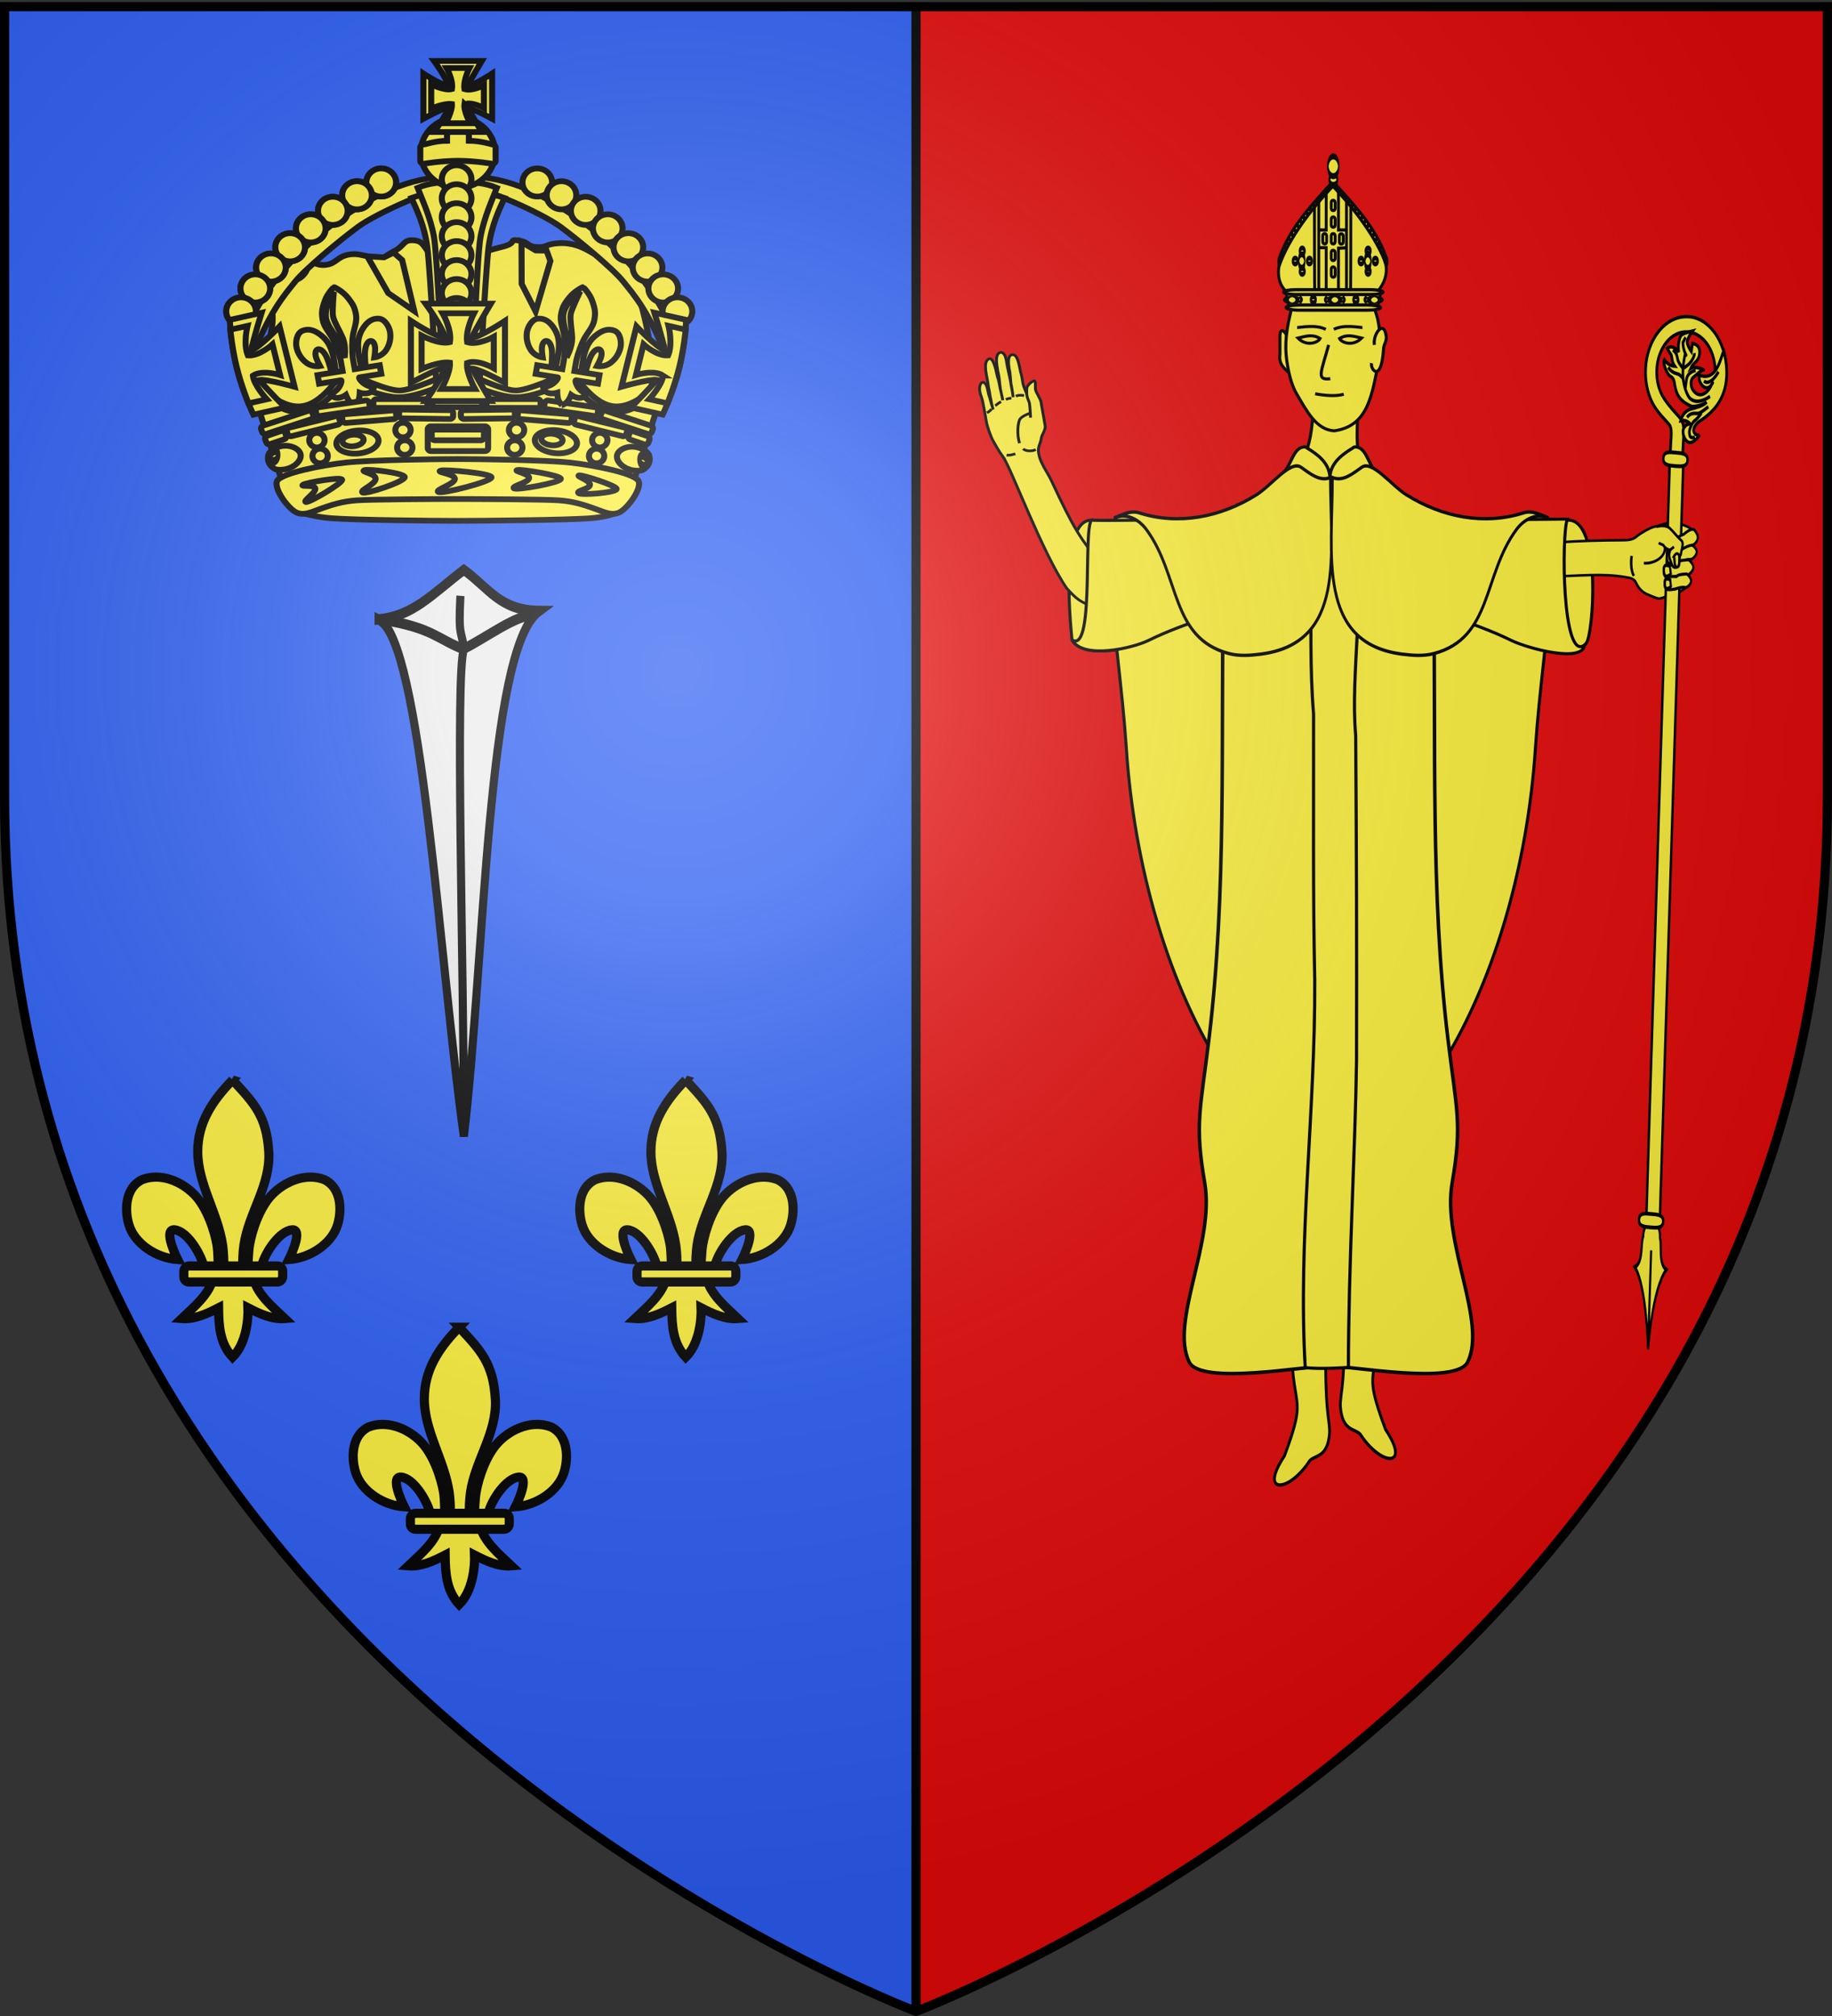 <svg xmlns="http://www.w3.org/2000/svg" xmlns:xlink="http://www.w3.org/1999/xlink" width="600" height="660" version="1.0"><rect width="100%" height="100%" fill="#333333" stroke="none"/><desc>Flag of Canton of Valais (Wallis)</desc><defs><radialGradient xlink:href="#a" id="b" cx="221.445" cy="226.331" r="300" fx="221.445" fy="226.331" gradientTransform="matrix(1.353 0 0 1.349 -77.63 -85.747)" gradientUnits="userSpaceOnUse"/><linearGradient id="a"><stop offset="0" style="stop-color:white;stop-opacity:.314"/><stop offset=".19" style="stop-color:white;stop-opacity:.251"/><stop offset=".6" style="stop-color:#6b6b6b;stop-opacity:.125"/><stop offset="1" style="stop-color:black;stop-opacity:.125"/></linearGradient></defs><g style="display:inline"><path d="M300 658.5s298.5-112.32 298.5-397.772V2.176H1.5v258.552C1.5 546.18 300 658.5 300 658.5" style="fill:#e20909;fill-opacity:1;fill-rule:evenodd;stroke:none;stroke-width:1px;stroke-linecap:butt;stroke-linejoin:miter;stroke-opacity:1"/><path d="M1.5 2.188v258.53c0 283.786 294.743 396.351 298.188 397.657V2.188z" style="fill:#2b5df2;fill-opacity:1;fill-rule:evenodd;stroke:none;stroke-width:1px;stroke-linecap:butt;stroke-linejoin:miter;stroke-opacity:1;display:inline"/><path d="M300 1.717v656.6" style="fill:none;fill-rule:evenodd;stroke:#000;stroke-width:3;stroke-linecap:butt;stroke-linejoin:miter;stroke-miterlimit:4;stroke-dasharray:none;stroke-opacity:1"/></g><g style="stroke:#000;stroke-width:2.654;stroke-miterlimit:4;stroke-dasharray:none;stroke-opacity:1;display:inline"><g style="stroke:#000;stroke-width:4.412;stroke-miterlimit:4;stroke-dasharray:none;stroke-opacity:1"><path d="M-683.667-71.179c18.769-1.442 29.156-10.792 46.368-21.108 13.596 7.702 19.684 17.334 40.952 17.498-28.435 16.578-29.518 149.244-40.952 223.867-13.24-73.419-23.043-211.821-46.368-220.257z" style="fill:#ececec;fill-opacity:1;fill-rule:evenodd;stroke:#000;stroke-width:4.412;stroke-linecap:butt;stroke-linejoin:miter;stroke-miterlimit:4;stroke-dasharray:none;stroke-opacity:1" transform="matrix(.602 0 0 .768 535.568 257.451)"/><path d="M-680.66-70.963c26.295 3.467 29.038 8.145 43.044 12.422 13.099-5.113 28.306-14.443 38.972-14.69" style="fill:none;fill-opacity:.75;fill-rule:evenodd;stroke:#000;stroke-width:4.412;stroke-linecap:butt;stroke-linejoin:miter;stroke-miterlimit:4;stroke-dasharray:none;stroke-opacity:1" transform="matrix(.602 0 0 .768 535.568 257.451)"/><path d="M-639.163-81.231c-1.218 18.402.657 13.991 1.864 22.69-4.773 11.1 0 136.005 0 204.008" style="fill:none;fill-opacity:.75;fill-rule:evenodd;stroke:#000;stroke-width:4.412;stroke-linecap:butt;stroke-linejoin:miter;stroke-miterlimit:4;stroke-dasharray:none;stroke-opacity:1" transform="matrix(.602 0 0 .768 535.568 257.451)"/></g></g><g style="fill:#fcef3c;fill-opacity:1;stroke:#000;stroke-width:3;stroke-miterlimit:4;stroke-dasharray:none;stroke-opacity:1;display:inline"><g style="opacity:1;fill:#fcef3c;fill-opacity:1;stroke:#000;stroke-width:3;stroke-miterlimit:4;stroke-dasharray:none;stroke-opacity:1;display:inline" transform="matrix(.659 0 0 .625 -85.513 19.554)"><path d="M283.278 106.462c2.829-.884 3.831 1.656 8.693.95 4.861-.708 5.48-4.243 10.96-5.304s7.955 1.237 13.789 1.414 3.182-.177 8.839-3.182 4.42-6.54 10.607-5.657c6.187.884 3.535 7.955 14.142 9.193s19.004-3.36 28.285-5.657 3.359-4.42 8.84-3.536 4.103 3.096 9.141 3.45c5.039.353 4.293-1.682 11.011-2.036 6.718-.353 11.735 1.955 16.8 5.243 4.131 2.682 9.717-2.768 15.728 7.486s7.955 16.087 11.314 32.527 2.121 33.235 2.121 33.235l-13.435 28.992h-164.76l-18.385-30.406s5.657-18.916 7.779-31.82c2.12-12.906-3.183-12.73.707-19.8 3.889-7.072 10.518-3.713 14.85-8.486 4.33-4.773.146-5.723 2.974-6.606z" style="fill:#fcef3c;fill-opacity:1;fill-rule:evenodd;stroke:#000;stroke-width:3;stroke-linecap:butt;stroke-linejoin:miter;stroke-miterlimit:4;stroke-dasharray:none;stroke-opacity:1"/><path d="m357.291 213.126 87.152 8.485 16.707-54.802s-13.087 16.883-25.246 16.264-23.389-18.738-23.389-18.738-12.854 10.695-26.73 10.606c-13.876-.088-28.215-10.96-28.494-10.96s-14.618 10.872-28.494 10.96-26.73-10.606-26.73-10.606-11.23 18.12-23.39 18.738c-12.158.619-25.244-16.264-25.244-16.264l16.706 54.802z" style="fill:#fcef3c;fill-opacity:1;fill-rule:evenodd;stroke:#000;stroke-width:3;stroke-linecap:butt;stroke-linejoin:miter;stroke-miterlimit:4;stroke-dasharray:none;stroke-opacity:1"/><g style="fill:#fcef3c;fill-opacity:1;stroke:#000;stroke-width:3;stroke-miterlimit:4;stroke-dasharray:none;stroke-opacity:1"><path d="M321.25 323.862a10.5 6 0 1 1-21 0 10.5 6 0 1 1 21 0z" style="fill:#fcef3c;fill-opacity:1;fill-rule:nonzero;stroke:#000;stroke-width:3;stroke-linecap:square;stroke-linejoin:miter;stroke-miterlimit:4;stroke-dasharray:none;stroke-dashoffset:0;stroke-opacity:1" transform="rotate(-6.101 -850.598 293.376)scale(1)"/><path d="M321.25 323.862a10.5 6 0 1 1-21 0 10.5 6 0 1 1 21 0z" style="fill:#fcef3c;fill-opacity:1;fill-rule:nonzero;stroke:#000;stroke-width:5.943;stroke-linecap:square;stroke-linejoin:miter;stroke-miterlimit:4;stroke-dasharray:none;stroke-dashoffset:0;stroke-opacity:1" transform="matrix(.502 -.054 .054 .502 131.698 53.64)"/></g><g style="fill:#fcef3c;fill-opacity:1;stroke:#000;stroke-width:3;stroke-miterlimit:4;stroke-dasharray:none;stroke-opacity:1"><path d="M321.25 323.862a10.5 6 0 1 1-21 0 10.5 6 0 1 1 21 0z" style="fill:#fcef3c;fill-opacity:1;fill-rule:nonzero;stroke:#000;stroke-width:3;stroke-linecap:square;stroke-linejoin:miter;stroke-miterlimit:4;stroke-dasharray:none;stroke-dashoffset:0;stroke-opacity:1" transform="rotate(6.464 1454.284 1105.842)scale(1)"/><path d="M321.25 323.862a10.5 6 0 1 1-21 0 10.5 6 0 1 1 21 0z" style="fill:#fcef3c;fill-opacity:1;fill-rule:nonzero;stroke:#000;stroke-width:5.943;stroke-linecap:square;stroke-linejoin:miter;stroke-miterlimit:4;stroke-dasharray:none;stroke-dashoffset:0;stroke-opacity:1" transform="scale(.505)rotate(6.464 -64.9 4691.852)"/></g><g style="fill:#fcef3c;fill-opacity:1;stroke:#000;stroke-width:3;stroke-miterlimit:4;stroke-dasharray:none;stroke-opacity:1" transform="translate(-10.146 -122.86)scale(1)"><rect width="30" height="13" x="352.5" y="314.862" rx="1.5" ry="1.5" style="opacity:1;fill:#fcef3c;fill-opacity:1;fill-rule:nonzero;stroke:#000;stroke-width:3;stroke-linecap:square;stroke-linejoin:miter;stroke-miterlimit:4;stroke-dasharray:none;stroke-dashoffset:0;stroke-opacity:1"/><rect width="25.973" height="5.564" x="354.451" y="316.642" rx="1.5" ry="1.5" style="opacity:1;fill:#fcef3c;fill-opacity:1;fill-rule:nonzero;stroke:#000;stroke-width:3;stroke-linecap:square;stroke-linejoin:miter;stroke-miterlimit:4;stroke-dasharray:none;stroke-dashoffset:0;stroke-opacity:1"/></g><path d="M357.513 166.31c3.823 3.352 20.057 10.513 28.71 10.513 8.528 0 22.98-6.262 25.942-9.835 2.737 3.122 11.938 17.626 24.001 17.626s25.367-15.305 25.625-16.75c.262-1.463.08-1.863-1.5-1.626-1.556.235-12.062 15.376-24.125 15.376s-20.07-17.126-24-18.876c-4.758 3.75-20.451 10.538-26.06 10.538-6.309 0-23.094-7.996-28.593-11.564-5.5 3.568-23.087 11.564-29.396 11.564-5.608 0-21.302-6.788-26.06-10.538-3.93 1.75-11.937 18.876-24 18.876-12.062 0-22.57-15.141-24.125-15.376-1.58-.237-1.762.163-1.5 1.626.258 1.445 13.563 16.75 25.625 16.75 12.063 0 21.264-14.504 24-17.626 2.963 3.573 17.415 9.835 25.943 9.835 8.653 0 24.888-7.161 29.513-10.512z" style="fill:#fcef3c;fill-opacity:1;fill-rule:nonzero;stroke:#000;stroke-width:3;stroke-linecap:square;stroke-linejoin:miter;stroke-miterlimit:4;stroke-dasharray:none;stroke-dashoffset:0;stroke-opacity:1"/><g style="fill:#fcef3c;fill-opacity:1;stroke:#000;stroke-width:3;stroke-miterlimit:4;stroke-dasharray:none;stroke-opacity:1"><path d="M363.72 349.483c11.86 0 42.516-.136 49.51-.543 6.986-.406 11.85-1.849 15.923-3.062 5.654-1.684 8.362-3.096 12.057-1.958 3.748 1.153 11.326 9.77 9.327 12.89-1.932 3.018-6.597 6.28-18.168 7.328-11.242 1.018-56.33 1.404-66.377 1.404-10.048 0-51.954-.386-63.195-1.404-11.571-1.047-19.418-4.31-21.35-7.327-1.999-3.121 5.58-11.738 9.326-12.891 3.695-1.138 6.404.274 12.058 1.958 4.072 1.213 8.937 2.656 15.922 3.062 6.995.407 37.65.543 44.967.543z" style="fill:#fcef3c;fill-opacity:1;fill-rule:evenodd;stroke:#000;stroke-width:3;stroke-linecap:butt;stroke-linejoin:miter;stroke-miterlimit:4;stroke-dasharray:none;stroke-opacity:1" transform="translate(-8.708 -124.005)scale(1)"/><path d="M363.58 354.094c12.589 0 45.128.177 52.552.707 7.414.53 12.578 2.41 16.9 3.99 6.002 2.193 8.877 4.033 12.799 2.551 3.977-1.503 12.02-12.728 9.9-16.794-2.051-3.93-22.014-8.181-34.295-9.546-11.933-1.325-44.78-1.828-55.444-1.828s-43.512.503-55.444 1.828c-12.282 1.365-32.244 5.616-34.295 9.546-2.121 4.066 5.922 15.291 9.9 16.794 3.921 1.482 6.797-.358 12.798-2.552 4.322-1.58 9.486-3.46 16.9-3.989 7.425-.53 39.964-.707 47.73-.707z" style="fill:#fcef3c;fill-opacity:1;fill-rule:evenodd;stroke:#000;stroke-width:3;stroke-linecap:butt;stroke-linejoin:miter;stroke-miterlimit:4;stroke-dasharray:none;stroke-opacity:1" transform="translate(-8.708 -124.005)scale(1)"/><path d="M357.442 339.245c2.327-.773 25.456 1.414 25.28 3.536-.192 2.296-25 8.928-26.517 7.6-1.414-1.237 8-3.932 8.309-6.717s-9.738-3.533-7.072-4.419zM395.596 338.91c2.054-.522 21.862 2.845 21.578 4.672-.308 1.977-22.11 6.144-23.335 4.897-1.143-1.162 7.14-2.898 7.58-5.29s-8.177-3.681-5.823-4.28zM426.289 341.733c1.66-.276 18.657 5.34 18.63 7.108-.028 1.915-17.823 3.495-18.995 2.124-1.093-1.278 5.651-2.03 5.742-4.338s-7.282-4.578-5.377-4.894zM319.536 339.002c1.846-.807 20.205 1.476 20.064 3.69-.151 2.397-19.842 9.317-21.046 7.932-1.123-1.291 6.349-4.104 6.594-7.01s-7.728-3.688-5.612-4.612zM289.064 346.626c1.564-1.107 19.108-4.344 19.405-2.636.32 1.85-16.689 12.389-18.078 11.669-1.295-.671 5.123-4.812 4.791-7.07s-7.911-.694-6.118-1.963z" style="fill:#fcef3c;fill-opacity:1;fill-rule:evenodd;stroke:#000;stroke-width:3;stroke-linecap:butt;stroke-linejoin:miter;stroke-miterlimit:4;stroke-dasharray:none;stroke-opacity:1" transform="translate(-8.708 -124.005)scale(1)"/></g><path d="M248.978 158.324h5.144c9.193-26.163 17.228-35.317 22.31-42.074 4.953-6.583 22.53-21.965 31.272-28.736 9.3-7.205 38.971-21.116 47.542-21.116v-5.303c-23.966 0-40.481 11.336-53 19.832-12.7 8.62-24.222 20.164-31.849 29.666-7.455 9.289-21.419 30.053-21.419 47.731zM467.03 158.324h-5.143c-9.192-26.163-17.228-35.317-22.31-42.074-4.953-6.583-22.53-21.965-31.271-28.736-9.3-7.205-38.972-21.116-47.543-21.116v-5.303c23.966 0 40.481 11.336 53 19.832 12.7 8.62 24.223 20.164 31.849 29.666 7.455 9.289 21.419 30.053 21.419 47.731z" style="fill:#fcef3c;fill-opacity:1;fill-rule:evenodd;stroke:#000;stroke-width:3;stroke-linecap:butt;stroke-linejoin:miter;stroke-miterlimit:4;stroke-dasharray:none;stroke-opacity:1"/><g style="fill:#fcef3c;fill-opacity:1;stroke:#000;stroke-width:3;stroke-miterlimit:4;stroke-dasharray:none;stroke-opacity:1"><path d="M366.846 303.183h10.624s3.498-69.024 4.986-80.964c1.457-11.693 5.25-19.56 7.894-25.81-6.812-2.603-14.797-3.182-23.127-3.182-8.331 0-16.316.579-23.128 3.182 2.644 6.25 6.437 14.117 7.894 25.81 1.488 11.94 4.986 80.964 4.986 80.964z" style="fill:#fcef3c;fill-opacity:1;fill-rule:evenodd;stroke:#000;stroke-width:3;stroke-linecap:butt;stroke-linejoin:miter;stroke-miterlimit:4;stroke-dasharray:none;stroke-opacity:1" transform="translate(-9.868 -124.005)scale(1)"/><path d="M366.55 297.88h7.625s2.451-70.69 4.242-80.964c1.84-10.55 5.882-19.56 8.132-25.81-5.797-2.603-12.591-3.182-19.68-3.182-7.088 0-13.883.579-19.68 3.182 2.25 6.25 6.358 15.25 8.132 25.81 1.707 10.161 4.596 80.963 4.596 80.963z" style="fill:#fcef3c;fill-opacity:1;fill-rule:evenodd;stroke:#000;stroke-width:3;stroke-linecap:butt;stroke-linejoin:miter;stroke-miterlimit:4;stroke-dasharray:none;stroke-opacity:1" transform="translate(-9.868 -124.005)scale(1)"/></g><rect width="26.871" height="4.596" x="315.306" y="177.77" rx="1.5" ry="1.5" style="fill:#fcef3c;fill-opacity:1;fill-rule:nonzero;stroke:#000;stroke-width:3;stroke-linecap:square;stroke-linejoin:miter;stroke-miterlimit:4;stroke-dasharray:none;stroke-dashoffset:0;stroke-opacity:1"/><rect width="24.804" height="4.596" x="344.612" y="177.416" rx="1.5" ry="1.5" style="fill:#fcef3c;fill-opacity:1;fill-rule:nonzero;stroke:#000;stroke-width:3;stroke-linecap:square;stroke-linejoin:miter;stroke-miterlimit:4;stroke-dasharray:none;stroke-dashoffset:0;stroke-opacity:1"/><rect width="26.871" height="4.596" x="-398.432" y="177.77" rx="1.5" ry="1.5" style="fill:#fcef3c;fill-opacity:1;fill-rule:nonzero;stroke:#000;stroke-width:3;stroke-linecap:square;stroke-linejoin:miter;stroke-miterlimit:4;stroke-dasharray:none;stroke-dashoffset:0;stroke-opacity:1" transform="scale(-1 1)"/><g style="fill:#fcef3c;fill-opacity:1;stroke:#000;stroke-width:3;stroke-miterlimit:4;stroke-dasharray:none;stroke-opacity:1"><path d="M259.155 213.734a6.364 6.364 0 1 1-12.728 0 6.364 6.364 0 1 1 12.728 0z" style="opacity:1;fill:#fcef3c;fill-opacity:1;fill-rule:nonzero;stroke:#000;stroke-width:2.591;stroke-linecap:square;stroke-linejoin:miter;stroke-miterlimit:4;stroke-dasharray:none;stroke-dashoffset:0;stroke-opacity:1" transform="translate(26.488 -183.205)scale(1.158)"/><path d="M259.155 213.734a6.364 6.364 0 1 1-12.728 0 6.364 6.364 0 1 1 12.728 0z" style="opacity:1;fill:#fcef3c;fill-opacity:1;fill-rule:nonzero;stroke:#000;stroke-width:2.591;stroke-linecap:square;stroke-linejoin:miter;stroke-miterlimit:4;stroke-dasharray:none;stroke-dashoffset:0;stroke-opacity:1" transform="translate(14.467 -176.488)scale(1.158)"/><path d="M259.155 213.734a6.364 6.364 0 1 1-12.728 0 6.364 6.364 0 1 1 12.728 0z" style="opacity:1;fill:#fcef3c;fill-opacity:1;fill-rule:nonzero;stroke:#000;stroke-width:2.591;stroke-linecap:square;stroke-linejoin:miter;stroke-miterlimit:4;stroke-dasharray:none;stroke-dashoffset:0;stroke-opacity:1" transform="translate(2.446 -168.356)scale(1.158)"/><path d="M259.155 213.734a6.364 6.364 0 1 1-12.728 0 6.364 6.364 0 1 1 12.728 0z" style="opacity:1;fill:#fcef3c;fill-opacity:1;fill-rule:nonzero;stroke:#000;stroke-width:2.591;stroke-linecap:square;stroke-linejoin:miter;stroke-miterlimit:4;stroke-dasharray:none;stroke-dashoffset:0;stroke-opacity:1" transform="translate(-8.514 -159.163)scale(1.158)"/><path d="M259.155 213.734a6.364 6.364 0 1 1-12.728 0 6.364 6.364 0 1 1 12.728 0z" style="opacity:1;fill:#fcef3c;fill-opacity:1;fill-rule:nonzero;stroke:#000;stroke-width:2.591;stroke-linecap:square;stroke-linejoin:miter;stroke-miterlimit:4;stroke-dasharray:none;stroke-dashoffset:0;stroke-opacity:1" transform="translate(-18.767 -149.264)scale(1.158)"/><path d="M259.155 213.734a6.364 6.364 0 1 1-12.728 0 6.364 6.364 0 1 1 12.728 0z" style="opacity:1;fill:#fcef3c;fill-opacity:1;fill-rule:nonzero;stroke:#000;stroke-width:2.591;stroke-linecap:square;stroke-linejoin:miter;stroke-miterlimit:4;stroke-dasharray:none;stroke-dashoffset:0;stroke-opacity:1" transform="translate(-28.314 -138.657)scale(1.158)"/><path d="M259.155 213.734a6.364 6.364 0 1 1-12.728 0 6.364 6.364 0 1 1 12.728 0z" style="opacity:1;fill:#fcef3c;fill-opacity:1;fill-rule:nonzero;stroke:#000;stroke-width:2.591;stroke-linecap:square;stroke-linejoin:miter;stroke-miterlimit:4;stroke-dasharray:none;stroke-dashoffset:0;stroke-opacity:1" transform="translate(-36.092 -127.696)scale(1.158)"/><path d="M259.155 213.734a6.364 6.364 0 1 1-12.728 0 6.364 6.364 0 1 1 12.728 0z" style="opacity:1;fill:#fcef3c;fill-opacity:1;fill-rule:nonzero;stroke:#000;stroke-width:2.591;stroke-linecap:square;stroke-linejoin:miter;stroke-miterlimit:4;stroke-dasharray:none;stroke-dashoffset:0;stroke-opacity:1" transform="translate(-43.163 -115.675)scale(1.158)"/></g><rect width="26.871" height="4.596" x="-449.793" y="116.061" rx="1.5" ry="1.5" style="fill:#fcef3c;fill-opacity:1;fill-rule:nonzero;stroke:#000;stroke-width:3;stroke-linecap:square;stroke-linejoin:miter;stroke-miterlimit:4;stroke-dasharray:none;stroke-dashoffset:0;stroke-opacity:1" transform="scale(-1 1)rotate(-8.637)"/><g style="fill:#fcef3c;fill-opacity:1;stroke:#000;stroke-width:3;stroke-miterlimit:4;stroke-dasharray:none;stroke-opacity:1"><path d="M419.419 304.936c.12.02 2.117-.904 3.036-2.367.918-1.463 1.488-2.985 1.488-2.985s1.703 1.363 3.96 1.561c2.259.198 3.542-1.833 3.542-1.833s-2.596-1.535-3.88-3.39c-1.284-1.854-1.709-4.014-1.257-4.028l10.924 1.828.76-4.544-6.99-1.17s1.254-5.278 2.423-8.04c1.189-2.81 2.85-4.415 4.14-4.338 1.245.073 1.703 1.632 1.396 3.468-.314 1.879-2.16 5.388-2.16 5.388s3.649.746 6.76-1.743c3.113-2.49 4.535-5.89 4.96-8.424.424-2.535-.119-7.155-3.09-8.379-2.942-1.21-6.082-.434-9.792 2.944-3.71 3.377-4.491 7.244-5.185 9.509-.668 2.18-1.55 9.263-1.55 9.263l-3.321-.555.965-5.768c.785-3.554 2.474-8.547 4.087-11.535 1.585-2.936 4.235-5.982 4.814-9.437.62-3.701.477-5.386-.911-9.706-1.389-4.32-4.642-7.574-4.703-7.584s-4.196 2.007-6.915 5.64-3.403 5.178-4.022 8.88c-.578 3.455.936 7.198 1.478 10.49.553 3.35.523 8.621.109 12.237l-.966 5.768-3.32-.556s1.471-6.985 1.55-9.264c.081-2.367.601-6.278-1.807-10.68-2.408-4.4-5.123-6.157-8.299-5.97-3.208.189-5.225 4.381-5.65 6.915-.424 2.535-.186 6.213 1.946 9.58s5.824 3.85 5.824 3.85-.602-3.92-.287-5.798c.307-1.836 1.248-3.16 2.45-2.825 1.243.348 2.292 2.405 2.501 5.45.205 2.992-.326 8.39-.326 8.39l-6.992-1.17-.76 4.545 10.924 1.829c.422.16-.683 2.064-2.5 3.4-1.819 1.335-4.773 1.94-4.773 1.94s.552 2.34 2.751 2.887c2.2.548 4.254-.186 4.254-.186s.043 1.624.435 3.307 1.979 3.206 1.979 3.206z" style="fill:#fcef3c;fill-opacity:1;fill-rule:evenodd;stroke:#000;stroke-width:3;stroke-linecap:butt;stroke-linejoin:miter;stroke-miterlimit:4;stroke-dasharray:none;stroke-opacity:1" transform="translate(-10.324 -124.005)scale(1)"/><path d="M421.793 279.661s.341-8.538-.373-11.915c-.708-3.344-1.869-7.798-1.304-10.793s2.867-6.329 4.548-8.146c1.633-1.765 3.761-3.446 3.761-3.446s-4.273 9.199-4.726 11.902c-.473 2.828.736 9.466.723 12.775-.012 3.292-1.264 6.794-2.63 9.623z" style="fill:#fcef3c;fill-opacity:1;fill-rule:evenodd;stroke:#000;stroke-width:3;stroke-linecap:butt;stroke-linejoin:miter;stroke-miterlimit:4;stroke-dasharray:none;stroke-opacity:1" transform="translate(-10.324 -124.005)scale(1)"/></g><g style="fill:#fcef3c;fill-opacity:1;stroke:#000;stroke-width:3;stroke-miterlimit:4;stroke-dasharray:none;stroke-opacity:1"><path d="M316.496 304.936c-.12.02-2.117-.904-3.036-2.367s-1.488-2.985-1.488-2.985-1.703 1.363-3.961 1.561-3.541-1.833-3.541-1.833 2.595-1.535 3.88-3.39c1.284-1.854 1.709-4.014 1.257-4.028l-10.924 1.828-.76-4.544 6.99-1.17s-1.255-5.278-2.423-8.04c-1.19-2.81-2.85-4.415-4.14-4.338-1.246.073-1.703 1.632-1.396 3.468.314 1.879 2.16 5.388 2.16 5.388s-3.65.746-6.761-1.743c-3.112-2.49-4.535-5.89-4.959-8.424-.424-2.535.118-7.155 3.09-8.379 2.942-1.21 6.082-.434 9.791 2.944 3.71 3.377 4.492 7.244 5.186 9.509.667 2.18 1.55 9.263 1.55 9.263l3.321-.555-.965-5.768c-.786-3.554-2.474-8.547-4.087-11.535-1.585-2.936-4.236-5.982-4.814-9.437-.62-3.701-.477-5.386.911-9.706s4.642-7.574 4.702-7.584 4.197 2.007 6.916 5.64 3.402 5.178 4.022 8.88c.578 3.455-.936 7.198-1.479 10.49-.552 3.35-.522 8.621-.108 12.237l.966 5.768 3.32-.556s-1.471-6.985-1.55-9.264c-.082-2.367-.602-6.278 1.806-10.68 2.408-4.4 5.124-6.157 8.3-5.97 3.208.189 5.225 4.381 5.65 6.915.424 2.535.186 6.213-1.946 9.58s-5.824 3.85-5.824 3.85.601-3.92.287-5.798c-.307-1.836-1.248-3.16-2.45-2.825-1.243.348-2.292 2.405-2.501 5.45-.206 2.992.326 8.39.326 8.39l6.992-1.17.76 4.545-10.924 1.829c-.422.16.682 2.064 2.5 3.4s4.773 1.94 4.773 1.94-.552 2.34-2.752 2.887-4.253-.186-4.253-.186-.043 1.624-.435 3.307-1.98 3.206-1.98 3.206z" style="fill:#fcef3c;fill-opacity:1;fill-rule:evenodd;stroke:#000;stroke-width:3;stroke-linecap:butt;stroke-linejoin:miter;stroke-miterlimit:4;stroke-dasharray:none;stroke-opacity:1" transform="translate(-10.324 -124.005)scale(1)"/><path d="M311.37 280.17s-2.567-8.15-4.381-11.086c-1.798-2.907-4.397-6.707-4.878-9.716-.482-3.009.556-6.926 1.523-9.204.94-2.213 2.374-4.516 2.374-4.516s-.91 10.103-.42 12.8c.51 2.82 3.894 8.658 5.002 11.777 1.102 3.102 1.108 6.821.78 9.945z" style="fill:#fcef3c;fill-opacity:1;fill-rule:evenodd;stroke:#000;stroke-width:3;stroke-linecap:butt;stroke-linejoin:miter;stroke-miterlimit:4;stroke-dasharray:none;stroke-opacity:1" transform="translate(-10.324 -124.005)scale(1)"/></g><g style="fill:#fcef3c;fill-opacity:1;stroke:#000;stroke-width:3;stroke-miterlimit:4;stroke-dasharray:none;stroke-opacity:1"><path d="M289.457 326.213c.708 3.235-3.201 7.584-8.974 8.107-2.706.244-3.851-.226-4.628-.943-.745-.688-1.8-1.472-2.35-3.298-.532-1.769-.143-3.66.473-4.614.625-.968 1.92-2.06 3.939-2.868 5.381-2.152 10.832.38 11.54 3.616z" style="fill:#fcef3c;fill-opacity:1;fill-rule:nonzero;stroke:#000;stroke-width:3;stroke-linecap:square;stroke-linejoin:miter;stroke-miterlimit:4;stroke-dasharray:none;stroke-dashoffset:0;stroke-opacity:1" transform="translate(-10.324 -119.59)scale(1)"/><path d="M321.25 323.862a10.5 6 0 1 1-21 0 10.5 6 0 1 1 21 0z" style="fill:#fcef3c;fill-opacity:1;fill-rule:nonzero;stroke:#000;stroke-width:10.281;stroke-linecap:square;stroke-linejoin:miter;stroke-miterlimit:4;stroke-dasharray:none;stroke-dashoffset:0;stroke-opacity:1" transform="matrix(.189 -.094 .041 .43 194.107 97.547)"/></g><g style="fill:#fcef3c;fill-opacity:1;stroke:#000;stroke-width:3;stroke-miterlimit:4;stroke-dasharray:none;stroke-opacity:1"><path d="M289.457 326.213c.708 3.235-3.201 7.584-8.974 8.107-2.706.244-3.851-.226-4.628-.943-.745-.688-1.8-1.472-2.35-3.298-.532-1.769-.143-3.66.473-4.614.625-.968 1.92-2.06 3.939-2.868 5.381-2.152 10.832.38 11.54 3.616z" style="fill:#fcef3c;fill-opacity:1;fill-rule:nonzero;stroke:#000;stroke-width:3;stroke-linecap:square;stroke-linejoin:miter;stroke-miterlimit:4;stroke-dasharray:none;stroke-dashoffset:0;stroke-opacity:1" transform="matrix(-1 0 0 1 725.904 -119.09)"/><path d="M321.25 323.862a10.5 6 0 1 1-21 0 10.5 6 0 1 1 21 0z" style="fill:#fcef3c;fill-opacity:1;fill-rule:nonzero;stroke:#000;stroke-width:10.281;stroke-linecap:square;stroke-linejoin:miter;stroke-miterlimit:4;stroke-dasharray:none;stroke-dashoffset:0;stroke-opacity:1" transform="matrix(-.189 -.094 -.041 .43 521.473 100.047)"/></g><rect width="26.871" height="4.596" x="255.853" y="223.241" rx="1.5" ry="1.5" style="fill:#fcef3c;fill-opacity:1;fill-rule:nonzero;stroke:#000;stroke-width:3;stroke-linecap:square;stroke-linejoin:miter;stroke-miterlimit:4;stroke-dasharray:none;stroke-dashoffset:0;stroke-opacity:1" transform="rotate(-8.636)"/><rect width="26.871" height="4.596" x="182.071" y="266.281" rx="1.5" ry="1.5" style="fill:#fcef3c;fill-opacity:1;fill-rule:nonzero;stroke:#000;stroke-width:3;stroke-linecap:square;stroke-linejoin:miter;stroke-miterlimit:4;stroke-dasharray:none;stroke-dashoffset:0;stroke-opacity:1" transform="rotate(-19.069)"/><rect width="26.871" height="4.596" x="-492.501" y="33.098" rx="1.5" ry="1.5" style="fill:#fcef3c;fill-opacity:1;fill-rule:nonzero;stroke:#000;stroke-width:3;stroke-linecap:square;stroke-linejoin:miter;stroke-miterlimit:4;stroke-dasharray:none;stroke-dashoffset:0;stroke-opacity:1" transform="scale(-1 1)rotate(-19.069)"/><rect width="26.871" height="4.596" x="214.534" y="255.397" rx="1.5" ry="1.5" style="fill:#fcef3c;fill-opacity:1;fill-rule:nonzero;stroke:#000;stroke-width:3;stroke-linecap:square;stroke-linejoin:miter;stroke-miterlimit:4;stroke-dasharray:none;stroke-dashoffset:0;stroke-opacity:1" transform="rotate(-14.588)"/><rect width="26.871" height="4.596" x="282.902" y="210.501" rx="1.5" ry="1.5" style="fill:#fcef3c;fill-opacity:1;fill-rule:nonzero;stroke:#000;stroke-width:3;stroke-linecap:square;stroke-linejoin:miter;stroke-miterlimit:4;stroke-dasharray:none;stroke-dashoffset:0;stroke-opacity:1" transform="rotate(-4.852)"/><rect width="26.871" height="4.596" x="330.621" y="178.692" rx="1.5" ry="1.5" style="fill:#fcef3c;fill-opacity:1;fill-rule:nonzero;stroke:#000;stroke-width:3;stroke-linecap:square;stroke-linejoin:miter;stroke-miterlimit:4;stroke-dasharray:none;stroke-dashoffset:0;stroke-opacity:1" transform="rotate(.79)"/><rect width="26.871" height="4.596" x="-476.203" y="75.624" rx="1.5" ry="1.5" style="fill:#fcef3c;fill-opacity:1;fill-rule:nonzero;stroke:#000;stroke-width:3;stroke-linecap:square;stroke-linejoin:miter;stroke-miterlimit:4;stroke-dasharray:none;stroke-dashoffset:0;stroke-opacity:1" transform="scale(-1 1)rotate(-14.588)"/><rect width="26.871" height="4.596" x="-428.287" y="150.124" rx="1.5" ry="1.5" style="fill:#fcef3c;fill-opacity:1;fill-rule:nonzero;stroke:#000;stroke-width:3;stroke-linecap:square;stroke-linejoin:miter;stroke-miterlimit:4;stroke-dasharray:none;stroke-dashoffset:0;stroke-opacity:1" transform="scale(-1 1)rotate(-4.853)"/><rect width="26.871" height="4.596" x="-383.058" y="188.537" rx="1.5" ry="1.5" style="fill:#fcef3c;fill-opacity:1;fill-rule:nonzero;stroke:#000;stroke-width:3;stroke-linecap:square;stroke-linejoin:miter;stroke-miterlimit:4;stroke-dasharray:none;stroke-dashoffset:0;stroke-opacity:1" transform="scale(-1 1)rotate(.79)"/><path d="M259.155 213.734a6.364 6.364 0 1 1-12.728 0 6.364 6.364 0 1 1 12.728 0z" style="fill:#fcef3c;fill-opacity:1;fill-rule:nonzero;stroke:#000;stroke-width:2.591;stroke-linecap:square;stroke-linejoin:miter;stroke-miterlimit:4;stroke-dasharray:none;stroke-dashoffset:0;stroke-opacity:1" transform="translate(26.488 -183.205)scale(1.158)"/><path d="M259.155 213.734a6.364 6.364 0 1 1-12.728 0 6.364 6.364 0 1 1 12.728 0z" style="fill:#fcef3c;fill-opacity:1;fill-rule:nonzero;stroke:#000;stroke-width:2.591;stroke-linecap:square;stroke-linejoin:miter;stroke-miterlimit:4;stroke-dasharray:none;stroke-dashoffset:0;stroke-opacity:1" transform="translate(14.467 -176.488)scale(1.158)"/><path d="M259.155 213.734a6.364 6.364 0 1 1-12.728 0 6.364 6.364 0 1 1 12.728 0z" style="fill:#fcef3c;fill-opacity:1;fill-rule:nonzero;stroke:#000;stroke-width:2.591;stroke-linecap:square;stroke-linejoin:miter;stroke-miterlimit:4;stroke-dasharray:none;stroke-dashoffset:0;stroke-opacity:1" transform="translate(2.446 -168.356)scale(1.158)"/><path d="M259.155 213.734a6.364 6.364 0 1 1-12.728 0 6.364 6.364 0 1 1 12.728 0z" style="fill:#fcef3c;fill-opacity:1;fill-rule:nonzero;stroke:#000;stroke-width:2.591;stroke-linecap:square;stroke-linejoin:miter;stroke-miterlimit:4;stroke-dasharray:none;stroke-dashoffset:0;stroke-opacity:1" transform="translate(-8.514 -159.163)scale(1.158)"/><path d="M259.155 213.734a6.364 6.364 0 1 1-12.728 0 6.364 6.364 0 1 1 12.728 0z" style="fill:#fcef3c;fill-opacity:1;fill-rule:nonzero;stroke:#000;stroke-width:2.591;stroke-linecap:square;stroke-linejoin:miter;stroke-miterlimit:4;stroke-dasharray:none;stroke-dashoffset:0;stroke-opacity:1" transform="translate(-18.767 -149.263)scale(1.158)"/><path d="M259.155 213.734a6.364 6.364 0 1 1-12.728 0 6.364 6.364 0 1 1 12.728 0z" style="fill:#fcef3c;fill-opacity:1;fill-rule:nonzero;stroke:#000;stroke-width:2.591;stroke-linecap:square;stroke-linejoin:miter;stroke-miterlimit:4;stroke-dasharray:none;stroke-dashoffset:0;stroke-opacity:1" transform="translate(-28.314 -138.657)scale(1.158)"/><path d="M259.155 213.734a6.364 6.364 0 1 1-12.728 0 6.364 6.364 0 1 1 12.728 0z" style="fill:#fcef3c;fill-opacity:1;fill-rule:nonzero;stroke:#000;stroke-width:2.591;stroke-linecap:square;stroke-linejoin:miter;stroke-miterlimit:4;stroke-dasharray:none;stroke-dashoffset:0;stroke-opacity:1" transform="translate(-36.092 -127.696)scale(1.158)"/><path d="M259.155 213.734a6.364 6.364 0 1 1-12.728 0 6.364 6.364 0 1 1 12.728 0z" style="fill:#fcef3c;fill-opacity:1;fill-rule:nonzero;stroke:#000;stroke-width:2.591;stroke-linecap:square;stroke-linejoin:miter;stroke-miterlimit:4;stroke-dasharray:none;stroke-dashoffset:0;stroke-opacity:1" transform="translate(-43.163 -115.675)scale(1.158)"/><g style="fill:#fcef3c;fill-opacity:1;stroke:#000;stroke-width:3;stroke-miterlimit:4;stroke-dasharray:none;stroke-opacity:1"><path d="M274.033 292.272c3.683.3 16.177 7.48 16.177 7.48v-32.456s-11.98 8.347-16.592 8.94c2.386-5.474 9.564-17.968 9.564-17.968h-16.227s-2.5 12.753-2.5 25.506 2.5 25.505 2.5 25.505h16.227s-7.178-12.494-9.149-17.007z" style="fill:#fcef3c;fill-opacity:1;fill-rule:nonzero;stroke:#000;stroke-width:3;stroke-linecap:square;stroke-linejoin:miter;stroke-miterlimit:4;stroke-dasharray:none;stroke-dashoffset:0;stroke-opacity:1" transform="rotate(-13.255 -269.54 296.1)scale(1)"/><path d="M271.417 289.317c5.262-2.086 13.217 2.794 13.217 2.794v-16.496s-7.717 4.642-13.217 2.85c-.956-6.508 3.35-15.131 3.35-15.131h-8.77s-1.385 9.91-1.396 19.82 1.353 19.822 1.353 19.822h9.344s-4.571-8.624-3.881-13.659z" style="fill:#fcef3c;fill-opacity:1;fill-rule:nonzero;stroke:#000;stroke-width:3;stroke-linecap:square;stroke-linejoin:miter;stroke-miterlimit:4;stroke-dasharray:none;stroke-dashoffset:0;stroke-opacity:1" transform="rotate(-13.255 -269.54 296.1)scale(1)"/></g><path d="M259.155 213.734a6.364 6.364 0 1 1-12.728 0 6.364 6.364 0 1 1 12.728 0z" style="fill:#fcef3c;fill-opacity:1;fill-rule:nonzero;stroke:#000;stroke-width:2.591;stroke-linecap:square;stroke-linejoin:miter;stroke-miterlimit:4;stroke-dasharray:none;stroke-dashoffset:0;stroke-opacity:1" transform="matrix(-1.158 0 0 1.158 689.52 -183.205)"/><path d="M259.155 213.734a6.364 6.364 0 1 1-12.728 0 6.364 6.364 0 1 1 12.728 0z" style="fill:#fcef3c;fill-opacity:1;fill-rule:nonzero;stroke:#000;stroke-width:2.591;stroke-linecap:square;stroke-linejoin:miter;stroke-miterlimit:4;stroke-dasharray:none;stroke-dashoffset:0;stroke-opacity:1" transform="matrix(-1.158 0 0 1.158 701.542 -176.488)"/><path d="M259.155 213.734a6.364 6.364 0 1 1-12.728 0 6.364 6.364 0 1 1 12.728 0z" style="fill:#fcef3c;fill-opacity:1;fill-rule:nonzero;stroke:#000;stroke-width:2.591;stroke-linecap:square;stroke-linejoin:miter;stroke-miterlimit:4;stroke-dasharray:none;stroke-dashoffset:0;stroke-opacity:1" transform="matrix(-1.158 0 0 1.158 713.563 -168.356)"/><path d="M259.155 213.734a6.364 6.364 0 1 1-12.728 0 6.364 6.364 0 1 1 12.728 0z" style="fill:#fcef3c;fill-opacity:1;fill-rule:nonzero;stroke:#000;stroke-width:2.591;stroke-linecap:square;stroke-linejoin:miter;stroke-miterlimit:4;stroke-dasharray:none;stroke-dashoffset:0;stroke-opacity:1" transform="matrix(-1.158 0 0 1.158 724.523 -159.163)"/><path d="M259.155 213.734a6.364 6.364 0 1 1-12.728 0 6.364 6.364 0 1 1 12.728 0z" style="fill:#fcef3c;fill-opacity:1;fill-rule:nonzero;stroke:#000;stroke-width:2.591;stroke-linecap:square;stroke-linejoin:miter;stroke-miterlimit:4;stroke-dasharray:none;stroke-dashoffset:0;stroke-opacity:1" transform="matrix(-1.158 0 0 1.158 734.777 -149.263)"/><path d="M259.155 213.734a6.364 6.364 0 1 1-12.728 0 6.364 6.364 0 1 1 12.728 0z" style="fill:#fcef3c;fill-opacity:1;fill-rule:nonzero;stroke:#000;stroke-width:2.591;stroke-linecap:square;stroke-linejoin:miter;stroke-miterlimit:4;stroke-dasharray:none;stroke-dashoffset:0;stroke-opacity:1" transform="matrix(-1.158 0 0 1.158 744.323 -138.657)"/><path d="M259.155 213.734a6.364 6.364 0 1 1-12.728 0 6.364 6.364 0 1 1 12.728 0z" style="fill:#fcef3c;fill-opacity:1;fill-rule:nonzero;stroke:#000;stroke-width:2.591;stroke-linecap:square;stroke-linejoin:miter;stroke-miterlimit:4;stroke-dasharray:none;stroke-dashoffset:0;stroke-opacity:1" transform="matrix(-1.158 0 0 1.158 752.1 -127.696)"/><path d="M259.155 213.734a6.364 6.364 0 1 1-12.728 0 6.364 6.364 0 1 1 12.728 0z" style="fill:#fcef3c;fill-opacity:1;fill-rule:nonzero;stroke:#000;stroke-width:2.591;stroke-linecap:square;stroke-linejoin:miter;stroke-miterlimit:4;stroke-dasharray:none;stroke-dashoffset:0;stroke-opacity:1" transform="matrix(-1.158 0 0 1.158 759.172 -115.675)"/><g style="fill:#fcef3c;fill-opacity:1;stroke:#000;stroke-width:3;stroke-miterlimit:4;stroke-dasharray:none;stroke-opacity:1"><path d="M274.033 292.272c3.683.3 16.177 7.48 16.177 7.48v-32.456s-11.98 8.347-16.592 8.94c2.386-5.474 9.564-17.968 9.564-17.968h-16.227s-2.5 12.753-2.5 25.506 2.5 25.505 2.5 25.505h16.227s-7.178-12.494-9.149-17.007z" style="fill:#fcef3c;fill-opacity:1;fill-rule:nonzero;stroke:#000;stroke-width:3;stroke-linecap:square;stroke-linejoin:miter;stroke-miterlimit:4;stroke-dasharray:none;stroke-dashoffset:0;stroke-opacity:1" transform="matrix(-.973 -.229 -.229 .973 789.668 -53.914)"/><path d="M271.417 289.317c5.262-2.086 13.217 2.794 13.217 2.794v-16.496s-7.717 4.642-13.217 2.85c-.956-6.508 3.35-15.131 3.35-15.131h-8.77s-1.385 9.91-1.396 19.82 1.353 19.822 1.353 19.822h9.344s-4.571-8.624-3.881-13.659z" style="fill:#fcef3c;fill-opacity:1;fill-rule:nonzero;stroke:#000;stroke-width:3;stroke-linecap:square;stroke-linejoin:miter;stroke-miterlimit:4;stroke-dasharray:none;stroke-dashoffset:0;stroke-opacity:1" transform="matrix(-.973 -.229 -.229 .973 789.668 -53.914)"/></g><g style="fill:#fcef3c;fill-opacity:1;stroke:#000;stroke-width:3;stroke-miterlimit:4;stroke-dasharray:none;stroke-opacity:1"><path d="M259.155 213.734a6.364 6.364 0 1 1-12.728 0 6.364 6.364 0 1 1 12.728 0z" style="fill:#fcef3c;fill-opacity:1;fill-rule:nonzero;stroke:#000;stroke-width:1.032;stroke-linecap:square;stroke-linejoin:miter;stroke-miterlimit:4;stroke-dasharray:none;stroke-dashoffset:0;stroke-opacity:1" transform="matrix(2.907 0 0 2.907 -377.54 -572.637)"/><path d="M369.484 166.47c5.823 0 11.701 1.944 11.701 1.944.88 0 1.588.708 1.588 1.588v6.931c0 .88-.708 1.589-1.588 1.589 0 0-8.565-1.589-17.13-1.589s-17.129 1.589-17.129 1.589c-.88 0-1.588-.709-1.588-1.589v-6.93c0-.88.709-1.589 1.588-1.589s5.865-1.944 11.702-1.944v-11.442c0-.88.708-1.588 1.588-1.588h7.68c.88 0 1.588.709 1.588 1.588z" style="fill:#fcef3c;fill-opacity:1;fill-rule:nonzero;stroke:#000;stroke-width:3;stroke-linecap:square;stroke-linejoin:miter;stroke-miterlimit:4;stroke-dasharray:none;stroke-dashoffset:0;stroke-opacity:1" transform="translate(-6.701 -124.005)scale(1)"/><g style="fill:#fcef3c;fill-opacity:1;stroke:#000;stroke-width:4.108;stroke-miterlimit:4;stroke-dasharray:none;stroke-opacity:1"><path d="M375.593 285.772c3.683.3 16.177 7.48 16.177 7.48v-32.456s-11.98 8.347-16.592 8.94c2.386-5.474 9.565-17.968 9.565-17.968h-32.456s8.348 11.98 9.815 17.967c-5.113-.592-17.092-8.939-17.092-8.939v32.455s12.494-7.178 17.092-8.314c-1.467 5.862-9.815 17.842-9.815 17.842h32.456s-7.179-12.494-9.15-17.007z" style="fill:#fcef3c;fill-opacity:1;fill-rule:nonzero;stroke:#000;stroke-width:4.108;stroke-linecap:square;stroke-linejoin:miter;stroke-miterlimit:4;stroke-dasharray:none;stroke-dashoffset:0;stroke-opacity:1" transform="translate(88.337 -183.15)scale(.73)"/><path d="M372.977 282.817c5.262-2.086 13.217 2.794 13.217 2.794v-16.496s-7.717 4.642-13.217 2.85c-.956-6.508 3.35-15.131 3.35-15.131h-15.539s4.696 8.615 3.598 15.13c-5.377 1.44-14.066-3.468-14.066-3.468v17.468s8.751-4.084 14.066-3.293c.391 5.19-4.217 13.805-4.217 13.805h16.689s-4.57-8.624-3.881-13.659z" style="fill:#fcef3c;fill-opacity:1;fill-rule:nonzero;stroke:#000;stroke-width:4.108;stroke-linecap:square;stroke-linejoin:miter;stroke-miterlimit:4;stroke-dasharray:none;stroke-dashoffset:0;stroke-opacity:1" transform="translate(88.337 -183.15)scale(.73)"/></g></g><path d="M259.155 213.734a6.364 6.364 0 1 1-12.728 0 6.364 6.364 0 1 1 12.728 0z" style="fill:#fcef3c;fill-opacity:1;fill-rule:nonzero;stroke:#000;stroke-width:2.591;stroke-linecap:square;stroke-linejoin:miter;stroke-miterlimit:4;stroke-dasharray:none;stroke-dashoffset:0;stroke-opacity:1" transform="translate(63.966 -184.834)scale(1.158)"/><path d="M259.155 213.734a6.364 6.364 0 1 1-12.728 0 6.364 6.364 0 1 1 12.728 0z" style="fill:#fcef3c;fill-opacity:1;fill-rule:nonzero;stroke:#000;stroke-width:2.591;stroke-linecap:square;stroke-linejoin:miter;stroke-miterlimit:4;stroke-dasharray:none;stroke-dashoffset:0;stroke-opacity:1" transform="translate(63.966 -174.904)scale(1.158)"/><path d="M259.155 213.734a6.364 6.364 0 1 1-12.728 0 6.364 6.364 0 1 1 12.728 0z" style="fill:#fcef3c;fill-opacity:1;fill-rule:nonzero;stroke:#000;stroke-width:2.591;stroke-linecap:square;stroke-linejoin:miter;stroke-miterlimit:4;stroke-dasharray:none;stroke-dashoffset:0;stroke-opacity:1" transform="translate(63.966 -164.974)scale(1.158)"/><path d="M259.155 213.734a6.364 6.364 0 1 1-12.728 0 6.364 6.364 0 1 1 12.728 0z" style="fill:#fcef3c;fill-opacity:1;fill-rule:nonzero;stroke:#000;stroke-width:2.591;stroke-linecap:square;stroke-linejoin:miter;stroke-miterlimit:4;stroke-dasharray:none;stroke-dashoffset:0;stroke-opacity:1" transform="translate(63.966 -155.043)scale(1.158)"/><path d="M259.155 213.734a6.364 6.364 0 1 1-12.728 0 6.364 6.364 0 1 1 12.728 0z" style="fill:#fcef3c;fill-opacity:1;fill-rule:nonzero;stroke:#000;stroke-width:2.591;stroke-linecap:square;stroke-linejoin:miter;stroke-miterlimit:4;stroke-dasharray:none;stroke-dashoffset:0;stroke-opacity:1" transform="translate(63.966 -145.113)scale(1.158)"/><path d="M259.155 213.734a6.364 6.364 0 1 1-12.728 0 6.364 6.364 0 1 1 12.728 0z" style="fill:#fcef3c;fill-opacity:1;fill-rule:nonzero;stroke:#000;stroke-width:2.591;stroke-linecap:square;stroke-linejoin:miter;stroke-miterlimit:4;stroke-dasharray:none;stroke-dashoffset:0;stroke-opacity:1" transform="translate(63.966 -135.183)scale(1.158)"/><path d="M259.155 213.734a6.364 6.364 0 1 1-12.728 0 6.364 6.364 0 1 1 12.728 0z" style="fill:#fcef3c;fill-opacity:1;fill-rule:nonzero;stroke:#000;stroke-width:2.591;stroke-linecap:square;stroke-linejoin:miter;stroke-miterlimit:4;stroke-dasharray:none;stroke-dashoffset:0;stroke-opacity:1" transform="translate(63.966 -125.252)scale(1.158)"/><path d="M259.155 213.734a6.364 6.364 0 1 1-12.728 0 6.364 6.364 0 1 1 12.728 0z" style="fill:#fcef3c;fill-opacity:1;fill-rule:nonzero;stroke:#000;stroke-width:2.591;stroke-linecap:square;stroke-linejoin:miter;stroke-miterlimit:4;stroke-dasharray:none;stroke-dashoffset:0;stroke-opacity:1" transform="translate(63.966 -115.322)scale(1.158)"/><g style="fill:#fcef3c;fill-opacity:1;stroke:#000;stroke-width:3;stroke-miterlimit:4;stroke-dasharray:none;stroke-opacity:1"><path d="M375.593 285.772c3.683.3 16.177 7.48 16.177 7.48v-32.456s-11.98 8.347-16.592 8.94c2.386-5.474 9.565-17.968 9.565-17.968h-32.456s8.348 11.98 9.815 17.967c-5.113-.592-17.092-8.939-17.092-8.939v32.455s12.494-7.178 17.092-8.314c-1.467 5.862-9.815 17.842-9.815 17.842h32.456s-7.179-12.494-9.15-17.007z" style="fill:#fcef3c;fill-opacity:1;fill-rule:nonzero;stroke:#000;stroke-width:3;stroke-linecap:square;stroke-linejoin:miter;stroke-miterlimit:4;stroke-dasharray:none;stroke-dashoffset:0;stroke-opacity:1" transform="translate(-11.036 -124.005)scale(1)"/><path d="M372.977 282.817c5.262-2.086 13.217 2.794 13.217 2.794v-16.496s-7.717 4.642-13.217 2.85c-.956-6.508 3.35-15.131 3.35-15.131h-15.539s4.696 8.615 3.598 15.13c-5.377 1.44-14.066-3.468-14.066-3.468v17.468s8.751-4.084 14.066-3.293c.391 5.19-4.217 13.805-4.217 13.805h16.689s-4.57-8.624-3.881-13.659z" style="fill:#fcef3c;fill-opacity:1;fill-rule:nonzero;stroke:#000;stroke-width:3;stroke-linecap:square;stroke-linejoin:miter;stroke-miterlimit:4;stroke-dasharray:none;stroke-dashoffset:0;stroke-opacity:1" transform="translate(-11.036 -124.005)scale(1)"/></g><path d="m312.3 102.992 10.43 19.269 12.905 9.37-6.01-26.695-4.243-3.889-4.773 2.475zM388.953 95.523l.066 21.911 6.933 14.362 7.34-26.36-1.896-5.433-5.376-.08z" style="fill:#fcef3c;fill-opacity:1;fill-rule:evenodd;stroke:#000;stroke-width:3;stroke-linecap:butt;stroke-linejoin:miter;stroke-miterlimit:4;stroke-dasharray:none;stroke-opacity:1"/><path d="m262.502 197 7.024-2.526a1.497 1.497 0 0 1 1.912.919l.529 1.506a1.497 1.497 0 0 1-.92 1.912l-7.024 2.526a1.497 1.497 0 0 1-1.912-.919l-.528-1.506a1.497 1.497 0 0 1 .919-1.912zM451.577 197.177l-7.025-2.526a1.497 1.497 0 0 0-1.912.919l-.528 1.506a1.497 1.497 0 0 0 .919 1.912l7.024 2.526a1.497 1.497 0 0 0 1.912-.919l.529-1.506a1.497 1.497 0 0 0-.92-1.912z" style="fill:#fcef3c;fill-opacity:1;fill-rule:nonzero;stroke:#000;stroke-width:3;stroke-linecap:square;stroke-linejoin:miter;stroke-miterlimit:4;stroke-dasharray:none;stroke-dashoffset:0;stroke-opacity:1"/><g style="fill:#fcef3c;fill-opacity:1;stroke:#000;stroke-width:3;stroke-miterlimit:4;stroke-dasharray:none;stroke-opacity:1"><path d="M395.626 318.562a4.596 4.596 0 1 1-9.192 0 4.596 4.596 0 1 1 9.192 0z" style="opacity:1;fill:#fcef3c;fill-opacity:1;fill-rule:nonzero;stroke:#000;stroke-width:3.628;stroke-linecap:square;stroke-linejoin:miter;stroke-miterlimit:4;stroke-dasharray:none;stroke-dashoffset:0;stroke-opacity:1" transform="translate(63.101 -69.487)scale(.827)"/><path d="M395.626 318.562a4.596 4.596 0 1 1-9.192 0 4.596 4.596 0 1 1 9.192 0z" style="opacity:1;fill:#fcef3c;fill-opacity:1;fill-rule:nonzero;stroke:#000;stroke-width:3.628;stroke-linecap:square;stroke-linejoin:miter;stroke-miterlimit:4;stroke-dasharray:none;stroke-dashoffset:0;stroke-opacity:1" transform="translate(62.217 -60.294)scale(.827)"/></g><g style="fill:#fcef3c;fill-opacity:1;stroke:#000;stroke-width:3;stroke-miterlimit:4;stroke-dasharray:none;stroke-opacity:1"><path d="M395.626 318.562a4.596 4.596 0 1 1-9.192 0 4.596 4.596 0 1 1 9.192 0z" style="fill:#fcef3c;fill-opacity:1;fill-rule:nonzero;stroke:#000;stroke-width:3.628;stroke-linecap:square;stroke-linejoin:miter;stroke-miterlimit:4;stroke-dasharray:none;stroke-dashoffset:0;stroke-opacity:1" transform="translate(104.468 -64.183)scale(.827)"/><path d="M395.626 318.562a4.596 4.596 0 1 1-9.192 0 4.596 4.596 0 1 1 9.192 0z" style="fill:#fcef3c;fill-opacity:1;fill-rule:nonzero;stroke:#000;stroke-width:3.628;stroke-linecap:square;stroke-linejoin:miter;stroke-miterlimit:4;stroke-dasharray:none;stroke-dashoffset:0;stroke-opacity:1" transform="translate(102.877 -55.875)scale(.827)"/></g><g style="fill:#fcef3c;fill-opacity:1;stroke:#000;stroke-width:3;stroke-miterlimit:4;stroke-dasharray:none;stroke-opacity:1"><path d="M395.626 318.562a4.596 4.596 0 1 1-9.192 0 4.596 4.596 0 1 1 9.192 0z" style="opacity:1;fill:#fcef3c;fill-opacity:1;fill-rule:nonzero;stroke:#000;stroke-width:3.628;stroke-linecap:square;stroke-linejoin:miter;stroke-miterlimit:4;stroke-dasharray:none;stroke-dashoffset:0;stroke-opacity:1" transform="matrix(-.827 0 0 .827 653.425 -69.487)"/><path d="M395.626 318.562a4.596 4.596 0 1 1-9.192 0 4.596 4.596 0 1 1 9.192 0z" style="opacity:1;fill:#fcef3c;fill-opacity:1;fill-rule:nonzero;stroke:#000;stroke-width:3.628;stroke-linecap:square;stroke-linejoin:miter;stroke-miterlimit:4;stroke-dasharray:none;stroke-dashoffset:0;stroke-opacity:1" transform="matrix(-.827 0 0 .827 654.31 -60.294)"/></g><g style="fill:#fcef3c;fill-opacity:1;stroke:#000;stroke-width:3;stroke-miterlimit:4;stroke-dasharray:none;stroke-opacity:1"><path d="M395.626 318.562a4.596 4.596 0 1 1-9.192 0 4.596 4.596 0 1 1 9.192 0z" style="fill:#fcef3c;fill-opacity:1;fill-rule:nonzero;stroke:#000;stroke-width:3.628;stroke-linecap:square;stroke-linejoin:miter;stroke-miterlimit:4;stroke-dasharray:none;stroke-dashoffset:0;stroke-opacity:1" transform="matrix(-.827 0 0 .827 610.645 -64.183)"/><path d="M395.626 318.562a4.596 4.596 0 1 1-9.192 0 4.596 4.596 0 1 1 9.192 0z" style="fill:#fcef3c;fill-opacity:1;fill-rule:nonzero;stroke:#000;stroke-width:3.628;stroke-linecap:square;stroke-linejoin:miter;stroke-miterlimit:4;stroke-dasharray:none;stroke-dashoffset:0;stroke-opacity:1" transform="matrix(-.827 0 0 .827 612.236 -55.875)"/></g></g></g><g style="stroke:#000;stroke-width:3;stroke-miterlimit:4;stroke-dasharray:none;stroke-opacity:1;display:inline"><g style="stroke:#000;stroke-width:12.599;stroke-miterlimit:4;stroke-dasharray:none;stroke-opacity:1;display:inline" transform="matrix(.238 0 0 .238 87.617 527.309)"><path d="M-48.097-730.047C-18.635-698.2-1.31-680.639 1.716-631.226c2.8 45.728-27.63 83.959-34.188 128.188-1.244 8.39-2.311 25.513-1.187 32.458.832 5.143 3.392 20.855 6.187 1.414.575-3.999.987-24.06 2.75-34.247 3.212-18.561 13.498-51.199 31.344-69.281 17.838-18.075 46.104-29.799 71.312-20.344 22.84 10.538 25 40.3 18.5 62.062-8.138 27.256-39.24 46.12-67.125 47.97 5.526-10.927 18.75-42.114 4.407-40.876-16.603 1.433-36.463 29.681-41.633 49.06-1.947 7.297-1.16 18.627-11.586 18.159 6.875 23.228 26.28 38.598 43.281 54.812-17.722 1.474-35.255-6.867-50.719-14.812.654 15.925-2.437 49.567-21.156 67.937-17.375-18.916-18.956-41.986-19.281-67.937-15.463 7.945-32.996 16.286-50.719 14.812 17.001-16.214 36.407-31.584 43.281-54.812-10.425.468-11.052-10.155-13-17.453-5.17-19.377-23.616-48.333-40.218-49.766-14.344-1.238-1.12 29.949 4.406 40.875-27.884-1.848-58.986-20.713-67.125-47.969-6.499-21.762-4.34-51.524 18.5-62.062 25.208-9.455 53.474 2.27 71.312 20.344 17.846 18.082 28.132 50.72 31.344 69.281 1.763 10.187 1.468 28.834 2.043 32.833 2.796 19.441 6.062 5.143 6.895 0 1.124-6.945.056-24.069-1.188-32.458-6.559-44.23-34.109-84.015-34.187-128.188-.07-39.886 19.983-70.234 47.937-98.82z" style="fill:#fcef3c;fill-opacity:1;fill-rule:evenodd;stroke:#000;stroke-width:12.599;stroke-linecap:butt;stroke-linejoin:miter;stroke-miterlimit:4;stroke-dasharray:none;stroke-opacity:1"/><rect width="136" height="22" x="-20.841" y="-474.154" rx="7.012" ry="7.012" style="fill:#fcef3c;fill-opacity:1;fill-rule:evenodd;stroke:#000;stroke-width:12.599;stroke-linejoin:round;stroke-miterlimit:4;stroke-dasharray:none;stroke-opacity:1" transform="scale(-1 1)"/></g><g style="stroke:#000;stroke-width:12.599;stroke-miterlimit:4;stroke-dasharray:none;stroke-opacity:1;display:inline" transform="matrix(.238 0 0 .238 236.03 527.309)"><path d="M-48.097-730.047C-18.635-698.2-1.31-680.639 1.716-631.226c2.8 45.728-27.63 83.959-34.188 128.188-1.244 8.39-2.311 25.513-1.187 32.458.832 5.143 3.392 20.855 6.187 1.414.575-3.999.987-24.06 2.75-34.247 3.212-18.561 13.498-51.199 31.344-69.281 17.838-18.075 46.104-29.799 71.312-20.344 22.84 10.538 25 40.3 18.5 62.062-8.138 27.256-39.24 46.12-67.125 47.97 5.526-10.927 18.75-42.114 4.407-40.876-16.603 1.433-36.463 29.681-41.633 49.06-1.947 7.297-1.16 18.627-11.586 18.159 6.875 23.228 26.28 38.598 43.281 54.812-17.722 1.474-35.255-6.867-50.719-14.812.654 15.925-2.437 49.567-21.156 67.937-17.375-18.916-18.956-41.986-19.281-67.937-15.463 7.945-32.996 16.286-50.719 14.812 17.001-16.214 36.407-31.584 43.281-54.812-10.425.468-11.052-10.155-13-17.453-5.17-19.377-23.616-48.333-40.218-49.766-14.344-1.238-1.12 29.949 4.406 40.875-27.884-1.848-58.986-20.713-67.125-47.969-6.499-21.762-4.34-51.524 18.5-62.062 25.208-9.455 53.474 2.27 71.312 20.344 17.846 18.082 28.132 50.72 31.344 69.281 1.763 10.187 1.468 28.834 2.043 32.833 2.796 19.441 6.062 5.143 6.895 0 1.124-6.945.056-24.069-1.188-32.458-6.559-44.23-34.109-84.015-34.187-128.188-.07-39.886 19.983-70.234 47.937-98.82z" style="fill:#fcef3c;fill-opacity:1;fill-rule:evenodd;stroke:#000;stroke-width:12.599;stroke-linecap:butt;stroke-linejoin:miter;stroke-miterlimit:4;stroke-dasharray:none;stroke-opacity:1"/><rect width="136" height="22" x="-20.841" y="-474.154" rx="7.012" ry="7.012" style="fill:#fcef3c;fill-opacity:1;fill-rule:evenodd;stroke:#000;stroke-width:12.599;stroke-linejoin:round;stroke-miterlimit:4;stroke-dasharray:none;stroke-opacity:1" transform="scale(-1 1)"/></g></g><g style="stroke:#000;stroke-width:12.599;stroke-miterlimit:4;stroke-dasharray:none;stroke-opacity:1;display:inline" transform="matrix(.238 0 0 .238 161.823 608.261)"><path d="M-48.097-730.047C-18.635-698.2-1.31-680.639 1.716-631.226c2.8 45.728-27.63 83.959-34.188 128.188-1.244 8.39-2.311 25.513-1.187 32.458.832 5.143 3.392 20.855 6.187 1.414.575-3.999.987-24.06 2.75-34.247 3.212-18.561 13.498-51.199 31.344-69.281 17.838-18.075 46.104-29.799 71.312-20.344 22.84 10.538 25 40.3 18.5 62.062-8.138 27.256-39.24 46.12-67.125 47.97 5.526-10.927 18.75-42.114 4.407-40.876-16.603 1.433-36.463 29.681-41.633 49.06-1.947 7.297-1.16 18.627-11.586 18.159 6.875 23.228 26.28 38.598 43.281 54.812-17.722 1.474-35.255-6.867-50.719-14.812.654 15.925-2.437 49.567-21.156 67.937-17.375-18.916-18.956-41.986-19.281-67.937-15.463 7.945-32.996 16.286-50.719 14.812 17.001-16.214 36.407-31.584 43.281-54.812-10.425.468-11.052-10.155-13-17.453-5.17-19.377-23.616-48.333-40.218-49.766-14.344-1.238-1.12 29.949 4.406 40.875-27.884-1.848-58.986-20.713-67.125-47.969-6.499-21.762-4.34-51.524 18.5-62.062 25.208-9.455 53.474 2.27 71.312 20.344 17.846 18.082 28.132 50.72 31.344 69.281 1.763 10.187 1.468 28.834 2.043 32.833 2.796 19.441 6.062 5.143 6.895 0 1.124-6.945.056-24.069-1.188-32.458-6.559-44.23-34.109-84.015-34.187-128.188-.07-39.886 19.983-70.234 47.937-98.82z" style="fill:#fcef3c;fill-opacity:1;fill-rule:evenodd;stroke:#000;stroke-width:12.599;stroke-linecap:butt;stroke-linejoin:miter;stroke-miterlimit:4;stroke-dasharray:none;stroke-opacity:1"/><rect width="136" height="22" x="-20.841" y="-474.154" rx="7.012" ry="7.012" style="fill:#fcef3c;fill-opacity:1;fill-rule:evenodd;stroke:#000;stroke-width:12.599;stroke-linejoin:round;stroke-miterlimit:4;stroke-dasharray:none;stroke-opacity:1" transform="scale(-1 1)"/></g><path d="M429.892 128.778c.546 7.086-.28 22.186-6.839 25.586l25.645.828c-6.73-7.001-3.021-15.56-4.445-25.587-2.079-.629-6.027 2.068-8.206 2.068-2.099 0-4.092-2.396-6.155-2.895zM421.607 110.077c-1.422-2.6-2.524-2.485-2.412.598v5.235c-.5 3.36 1.47 4.776 3.484 6.58.72.804 1.034-1.687 1.073-1.944.174-1.166 0-2.55 0-3.74v-.597c0-1.049-.458-2.041-.67-2.992-.673-1.034-1.203-1.91-1.475-3.14z" style="fill:#fcef3c;fill-opacity:1;fill-rule:evenodd;stroke:#000;stroke-width:1;stroke-linecap:butt;stroke-linejoin:miter;stroke-miterlimit:4;stroke-dasharray:none;stroke-opacity:1"/><path d="M422.663 102.45c-1.94 7.768-1.774 12.422-1.03 16.913.551 3.32 1.446 6.916 3.08 9.668 3.118 5.252 6.349 11.814 12.355 11.999 11.238-1.62 12.277-11.996 14.546-23.131.812-3.989.45-11.295-.889-15.132-1.377-3.948-.772-3.83-2.438-5.074-5.94-4.437-15.615-4.653-22.25-1.035-2.965 1.617-2.827 3.599-3.374 5.791z" style="fill:#fcef3c;fill-opacity:1;fill-rule:evenodd;stroke:#000;stroke-width:1;stroke-linecap:butt;stroke-linejoin:miter;stroke-miterlimit:4;stroke-dasharray:none;stroke-opacity:1"/><g style="fill:#fcef3c;fill-opacity:1;stroke:#000;stroke-width:2.522;stroke-miterlimit:4;stroke-dasharray:none;stroke-opacity:1"><path d="M317.557 203.128c-6.864-5.55-8.278-13.333-6.718-20.915 5.802-23.272 26.595-43.73 46.657-64.326 17.762 20.329 39.1 37.31 46.697 64.441 1.01 6.709-1.04 13.697-7.422 20.406z" style="fill:#fcef3c;fill-opacity:1;fill-rule:evenodd;stroke:#000;stroke-width:2.522;stroke-linecap:butt;stroke-linejoin:miter;stroke-miterlimit:4;stroke-dasharray:none;stroke-opacity:1;display:inline" transform="matrix(.375 0 0 .419 302.365 10.527)"/><path d="M-589.083-27.719a33.4 15.346 0 1 1 .198.03" style="fill:#fcef3c;fill-opacity:1;fill-rule:evenodd;stroke:#000;stroke-width:14.743;stroke-linecap:round;stroke-linejoin:round;stroke-miterlimit:4;stroke-dasharray:none;stroke-dashoffset:0;stroke-opacity:1;display:inline" transform="matrix(.03 0 0 .154 443.686 91.97)"/><path d="M-589.083-27.719a33.4 15.346 0 1 1 .198.03" style="fill:#fcef3c;fill-opacity:1;fill-rule:evenodd;stroke:#000;stroke-width:25.05;stroke-linecap:round;stroke-linejoin:round;stroke-miterlimit:4;stroke-dasharray:none;stroke-dashoffset:0;stroke-opacity:1;display:inline" transform="matrix(.025 0 0 .063 440.96 84.82)"/><path d="M-589.083-27.719a33.4 15.346 0 1 1 .198.03" style="fill:#fcef3c;fill-opacity:1;fill-rule:evenodd;stroke:#000;stroke-width:25.05;stroke-linecap:round;stroke-linejoin:round;stroke-miterlimit:4;stroke-dasharray:none;stroke-dashoffset:0;stroke-opacity:1;display:inline" transform="matrix(.025 0 0 .063 440.96 91.523)"/><path d="M-589.083-27.719a33.4 15.346 0 1 1 .198.03" style="fill:#fcef3c;fill-opacity:1;fill-rule:evenodd;stroke:#000;stroke-width:25.05;stroke-linecap:round;stroke-linejoin:round;stroke-miterlimit:4;stroke-dasharray:none;stroke-dashoffset:0;stroke-opacity:1;display:inline" transform="matrix(.025 0 0 .063 438.66 88.129)"/><path d="M-589.083-27.719a33.4 15.346 0 1 1 .198.03" style="fill:#fcef3c;fill-opacity:1;fill-rule:evenodd;stroke:#000;stroke-width:25.05;stroke-linecap:round;stroke-linejoin:round;stroke-miterlimit:4;stroke-dasharray:none;stroke-dashoffset:0;stroke-opacity:1;display:inline" transform="matrix(.025 0 0 .063 443.329 88.129)"/><path d="M-589.083-27.719a33.4 15.346 0 1 1 .198.03" style="fill:#fcef3c;fill-opacity:1;fill-rule:evenodd;stroke:#000;stroke-width:25.05;stroke-linecap:round;stroke-linejoin:round;stroke-miterlimit:4;stroke-dasharray:none;stroke-dashoffset:0;stroke-opacity:1;display:inline" transform="matrix(.025 0 0 .063 462.54 84.82)"/><path d="M-589.083-27.719a33.4 15.346 0 1 1 .198.03" style="fill:#fcef3c;fill-opacity:1;fill-rule:evenodd;stroke:#000;stroke-width:25.05;stroke-linecap:round;stroke-linejoin:round;stroke-miterlimit:4;stroke-dasharray:none;stroke-dashoffset:0;stroke-opacity:1;display:inline" transform="matrix(.025 0 0 .063 462.54 91.523)"/><path d="M-589.083-27.719a33.4 15.346 0 1 1 .198.03" style="fill:#fcef3c;fill-opacity:1;fill-rule:evenodd;stroke:#000;stroke-width:25.05;stroke-linecap:round;stroke-linejoin:round;stroke-miterlimit:4;stroke-dasharray:none;stroke-dashoffset:0;stroke-opacity:1;display:inline" transform="matrix(.025 0 0 .063 460.24 88.129)"/><path d="M-589.083-27.719a33.4 15.346 0 1 1 .198.03" style="fill:#fcef3c;fill-opacity:1;fill-rule:evenodd;stroke:#000;stroke-width:25.05;stroke-linecap:round;stroke-linejoin:round;stroke-miterlimit:4;stroke-dasharray:none;stroke-dashoffset:0;stroke-opacity:1;display:inline" transform="matrix(.025 0 0 .063 464.909 88.129)"/><path d="M-589.083-27.719a33.4 15.346 0 1 1 .198.03" style="fill:#fcef3c;fill-opacity:1;fill-rule:evenodd;stroke:#000;stroke-width:14.743;stroke-linecap:round;stroke-linejoin:round;stroke-miterlimit:4;stroke-dasharray:none;stroke-dashoffset:0;stroke-opacity:1;display:inline" transform="matrix(-.03 0 0 -.154 430.633 78.985)"/><path d="m356.915 118.281-4.971 5.525v30.782H342V168.4h9.943v34.334l10.708-.395v-33.544l9.56-.395v-13.812h-9.56v-30.782z" style="fill:#fcef3c;fill-opacity:1;fill-rule:evenodd;stroke:#000;stroke-width:2.522;stroke-linecap:butt;stroke-linejoin:miter;stroke-miterlimit:4;stroke-dasharray:none;stroke-opacity:1" transform="matrix(.375 0 0 .419 302.365 10.527)"/><g style="fill:#fcef3c;fill-opacity:1;stroke:#000;stroke-width:5.256;stroke-miterlimit:4;stroke-dasharray:none;stroke-opacity:1" transform="matrix(.177 0 0 .204 538.902 90.142)"><rect width="7.285" height="16.188" x="-581.411" y="-120.274" rx="3.175" ry="3.077" style="opacity:1;fill:#fcef3c;fill-opacity:1;fill-rule:evenodd;stroke:#000;stroke-width:5.256;stroke-linecap:round;stroke-linejoin:round;stroke-miterlimit:4;stroke-dasharray:none;stroke-dashoffset:0;stroke-opacity:1"/><rect width="7.285" height="16.188" x="-581.411" y="-13.324" rx="3.175" ry="3.077" style="opacity:1;fill:#fcef3c;fill-opacity:1;fill-rule:evenodd;stroke:#000;stroke-width:5.256;stroke-linecap:round;stroke-linejoin:round;stroke-miterlimit:4;stroke-dasharray:none;stroke-dashoffset:0;stroke-opacity:1"/><rect width="7.285" height="16.188" x="-581.411" y="-40.061" rx="3.175" ry="3.077" style="opacity:1;fill:#fcef3c;fill-opacity:1;fill-rule:evenodd;stroke:#000;stroke-width:5.256;stroke-linecap:round;stroke-linejoin:round;stroke-miterlimit:4;stroke-dasharray:none;stroke-dashoffset:0;stroke-opacity:1"/><rect width="7.285" height="16.188" x="-581.411" y="-93.536" rx="3.175" ry="3.077" style="opacity:1;fill:#fcef3c;fill-opacity:1;fill-rule:evenodd;stroke:#000;stroke-width:5.256;stroke-linecap:round;stroke-linejoin:round;stroke-miterlimit:4;stroke-dasharray:none;stroke-dashoffset:0;stroke-opacity:1"/><rect width="7.285" height="16.188" x="-566.437" y="-66.492" rx="3.175" ry="3.077" style="opacity:1;fill:#fcef3c;fill-opacity:1;fill-rule:evenodd;stroke:#000;stroke-width:5.256;stroke-linecap:round;stroke-linejoin:round;stroke-miterlimit:4;stroke-dasharray:none;stroke-dashoffset:0;stroke-opacity:1"/><rect width="7.285" height="16.188" x="-581.411" y="-66.799" rx="3.175" ry="3.077" style="opacity:1;fill:#fcef3c;fill-opacity:1;fill-rule:evenodd;stroke:#000;stroke-width:5.256;stroke-linecap:round;stroke-linejoin:round;stroke-miterlimit:4;stroke-dasharray:none;stroke-dashoffset:0;stroke-opacity:1"/><rect width="7.285" height="16.188" x="-597.195" y="-66.799" rx="3.175" ry="3.077" style="opacity:1;fill:#fcef3c;fill-opacity:1;fill-rule:evenodd;stroke:#000;stroke-width:5.256;stroke-linecap:round;stroke-linejoin:round;stroke-miterlimit:4;stroke-dasharray:none;stroke-dashoffset:0;stroke-opacity:1"/></g><path d="M341.67 134.973c0 68.089.27 68.647.27 68.647l3.516-.28v-71.715zM373.463 135.45c0 68.088-.27 68.449-.27 68.449l-3.516-.28v-72.011z" style="fill:#fcef3c;fill-opacity:1;fill-rule:evenodd;stroke:#000;stroke-width:2.522;stroke-linecap:butt;stroke-linejoin:miter;stroke-miterlimit:4;stroke-dasharray:none;stroke-opacity:1" transform="matrix(.375 0 0 .419 302.365 10.527)"/><path d="M310.87 182.691c8.45-22.223 30.514-47.016 47.052-62.507l-.336-3.38c-16.967 17.307-37.02 34.823-46.717 60.027-.616 1.602 0 5.86 0 5.86zM349.686 124.528l-.27 3.967M346.963 127.768l.08 3.013M343.92 130.692l.289 3.347M340.933 134.061l.439 3.397M352.436 122.05l-.292 3.497M355.164 119.2l-.27 3.968M338.059 137.021l.439 3.495M334.898 140.178l.82 3.1M331.99 143.22l1.142 3.481M329.313 146.18l1.142 3.481M326.731 149.634l1.142 3.48M324.15 153.185l1.142 3.48M321.76 156.54l1.142 3.48M319.465 160.289l1.142 3.678M317.457 163.486l1.142 3.876M315.45 166.545l1.428 3.678M313.729 170.097l1.142 3.48M312.116 173.352l1.142 3.48" style="fill:#fcef3c;fill-opacity:1;fill-rule:evenodd;stroke:#000;stroke-width:2.522;stroke-linecap:butt;stroke-linejoin:miter;stroke-miterlimit:4;stroke-dasharray:none;stroke-opacity:1" transform="matrix(.375 0 0 .419 302.365 10.527)"/><path d="M404.721 182.691c-8.45-22.223-30.514-47.016-47.053-62.507l.336-3.478c16.968 17.306 37.02 34.921 46.717 60.125.617 1.602 0 5.86 0 5.86zM365.904 124.528l.27 3.967M368.627 127.768l-.08 3.013M371.671 130.692l-.29 3.347M374.658 133.864l-.44 3.199M363.155 122.05l.292 3.497M360.427 119.2l.27 3.968M377.532 137.021l-.44 3.495M380.693 140.178l-.821 3.1M383.6 143.22l-1.141 3.481M386.278 146.18l-1.142 3.481M388.86 149.634l-1.143 3.48M391.44 153.185l-1.141 3.48M393.83 156.54l-1.141 3.48M396.125 160.388l-1.141 3.579M398.133 163.684l-1.142 3.678M400.14 166.545l-1.428 3.678M401.862 170.097l-1.142 3.48M403.474 173.352l-1.142 3.48" style="fill:#fcef3c;fill-opacity:1;fill-rule:evenodd;stroke:#000;stroke-width:2.522;stroke-linecap:butt;stroke-linejoin:miter;stroke-miterlimit:4;stroke-dasharray:none;stroke-opacity:1" transform="matrix(.375 0 0 .419 302.365 10.527)"/><g style="fill:#fcef3c;fill-opacity:1;stroke:#000;stroke-width:4.721;stroke-miterlimit:4;stroke-dasharray:none;stroke-opacity:1" transform="matrix(.197 0 0 .227 494.35 96.655)"><path d="M-371.362-2.745h157.155l-4.627 19.536-147.387.514z" style="opacity:1;fill:#fcef3c;fill-opacity:1;fill-rule:evenodd;stroke:#000;stroke-width:4.721;stroke-linecap:round;stroke-linejoin:round;stroke-miterlimit:4;stroke-dasharray:none;stroke-dashoffset:0;stroke-opacity:1"/><rect width="165.813" height="6.95" x="-375.691" y="-8.02" rx="21.73" ry="12.742" style="opacity:1;fill:#fcef3c;fill-opacity:1;fill-rule:evenodd;stroke:#000;stroke-width:4.721;stroke-linecap:round;stroke-linejoin:round;stroke-miterlimit:4;stroke-dasharray:none;stroke-dashoffset:0;stroke-opacity:1"/><rect width="157.574" height="7.45" x="-371.571" y="14.094" rx="21.73" ry="12.742" style="opacity:1;fill:#fcef3c;fill-opacity:1;fill-rule:evenodd;stroke:#000;stroke-width:4.721;stroke-linecap:round;stroke-linejoin:round;stroke-miterlimit:4;stroke-dasharray:none;stroke-dashoffset:0;stroke-opacity:1"/><path d="M-589.083-27.719a33.4 15.346 0 1 1 .198.03" style="opacity:1;fill:#fcef3c;fill-opacity:1;fill-rule:evenodd;stroke:#000;stroke-width:14.743;stroke-linecap:round;stroke-linejoin:round;stroke-miterlimit:4;stroke-dasharray:none;stroke-dashoffset:0;stroke-opacity:1;display:inline" transform="matrix(0 .151 -.678 0 -318.873 94.066)"/><path d="M-589.083-27.719a33.4 15.346 0 1 1 .198.03" style="opacity:1;fill:#fcef3c;fill-opacity:1;fill-rule:evenodd;stroke:#000;stroke-width:14.743;stroke-linecap:round;stroke-linejoin:round;stroke-miterlimit:4;stroke-dasharray:none;stroke-dashoffset:0;stroke-opacity:1;display:inline" transform="matrix(0 .151 -.678 0 -389.822 94.066)"/><path d="M-589.083-27.719a33.4 15.346 0 1 1 .198.03" style="opacity:1;fill:#fcef3c;fill-opacity:1;fill-rule:evenodd;stroke:#000;stroke-width:14.743;stroke-linecap:round;stroke-linejoin:round;stroke-miterlimit:4;stroke-dasharray:none;stroke-dashoffset:0;stroke-opacity:1;display:inline" transform="matrix(0 .151 -.678 0 -253.065 94.066)"/><path d="M-589.083-27.719a33.4 15.346 0 1 1 .198.03" style="opacity:1;fill:#fcef3c;fill-opacity:1;fill-rule:evenodd;stroke:#000;stroke-width:25.05;stroke-linecap:round;stroke-linejoin:round;stroke-miterlimit:4;stroke-dasharray:none;stroke-dashoffset:0;stroke-opacity:1;display:inline" transform="matrix(.128 0 0 .278 -181.215 18.268)"/><path d="M-589.083-27.719a33.4 15.346 0 1 1 .198.03" style="opacity:1;fill:#fcef3c;fill-opacity:1;fill-rule:evenodd;stroke:#000;stroke-width:25.05;stroke-linecap:round;stroke-linejoin:round;stroke-miterlimit:4;stroke-dasharray:none;stroke-dashoffset:0;stroke-opacity:1;display:inline" transform="matrix(.128 0 0 .278 -251.974 18.268)"/><path d="M-302.825 1.965c-4.54 3.029-4.094 6.058 0 9.088M-237.025 1.965c-4.54 3.029-4.094 6.058 0 9.088M-348.963 1.965c4.54 3.029 4.094 6.058 0 9.088M-277.71 1.965c4.541 3.029 4.095 6.058 0 9.088" style="opacity:1;fill:#fcef3c;fill-opacity:1;fill-rule:evenodd;stroke:#000;stroke-width:4.721;stroke-linecap:butt;stroke-linejoin:miter;stroke-miterlimit:4;stroke-dasharray:none;stroke-opacity:1"/></g><path d="M-589.083-27.719a33.4 15.346 0 1 1 .198.03" style="fill:#fcef3c;fill-opacity:1;fill-rule:evenodd;stroke:#000;stroke-width:15.864;stroke-linecap:round;stroke-linejoin:round;stroke-miterlimit:4;stroke-dasharray:none;stroke-dashoffset:0;stroke-opacity:1" transform="matrix(.039 0 0 .101 459.267 63.084)"/><path d="M-589.083-27.719a33.4 15.346 0 1 1 .198.03" style="fill:#fcef3c;fill-opacity:1;fill-rule:evenodd;stroke:#000;stroke-width:9.44;stroke-linecap:round;stroke-linejoin:round;stroke-miterlimit:4;stroke-dasharray:none;stroke-dashoffset:0;stroke-opacity:1;display:inline" transform="matrix(.053 0 0 .211 467.336 63.366)"/></g><path d="M424.824 107.235c.918 0 6.15-1.102 9.382.598M435.144 112.918c-2.468 9.055-4.155 11.634.536 11.068M430.721 128.921c3.315.599 6.756.883 9.382.15M425.092 110.675c2.896 2.954 6.624 1.465 7.238.15-2.371-1.461-4.323-.833-7.238-.15zM446.215 107.235c-.918 0-6.15-1.102-9.382.598M445.947 110.675c-2.896 2.954-6.624 1.465-7.237.15 2.37-1.461 4.322-.833 7.237-.15z" style="fill:none;fill-rule:evenodd;stroke:#000;stroke-width:1;stroke-linecap:butt;stroke-linejoin:miter;stroke-miterlimit:4;stroke-dasharray:none;stroke-opacity:1"/><path d="M450.155 112.918c-.703-3.244 3.178-8.84 3.887-2.542 0 1.745-.938 2.443-.938 4.187-.772 11.08-4.447 6.263-3.887 4.338M435.56 156.248c-.263-4.792-4.14-7.495-7.343-9.459l-.613-.432c-4.017-.348-4.415 5.671-7.314 8.455-10.15 9.748-19.488 16.837-32.683 15.847-9.796-.736-19.628-.142-29.44-.31-10.861-1.623-7.891 31.044-7.07 39.143 3.653 6.545 19.921 2.674 24.971.205 12.661-6.191 25.53-9.205 38.397-14.107 5.753-2.193 19.335-16.6 21.095-23.598 1.76 6.997 15.342 21.405 21.095 23.598 12.866 4.902 25.735 7.916 38.396 14.107 5.05 2.47 22.77 6.997 24.971-.205 2.274-7.441 3.792-40.766-7.07-39.143-9.811.168-19.643-.426-29.44.31-13.195.99-22.532-6.099-32.683-15.847-2.899-2.784-3.297-8.803-7.314-8.455l-.612.432c-3.203 1.964-7.08 4.667-7.343 9.46z" style="fill:#fcef3c;fill-opacity:1;fill-rule:evenodd;stroke:#000;stroke-width:1;stroke-linecap:butt;stroke-linejoin:miter;stroke-miterlimit:4;stroke-dasharray:none;stroke-opacity:1"/><path d="M435.876 368.826c10.495.703 23.515-6.105 34.237-16.822 19.145-28.98 30.27-68.976 32.754-107.09 1.307-19.502 4.19-37.467 5.169-57.115-.43-5.699 2.185-18.523-3.512-18.855-20.21-.455-18.591 4.587-38.82 4.972-3.326 0-31.021-4.533-29.828-4.533s-26.503 4.533-29.827 4.533c-20.23-.385-18.612-5.427-38.821-4.972-5.697.332-3.082 13.156-3.512 18.855.979 19.648 3.862 37.613 5.169 57.115 2.483 38.114 13.608 78.11 32.754 107.09 10.721 10.717 23.742 17.525 34.237 16.822z" style="fill:#fcef3c;fill-opacity:1;fill-rule:evenodd;stroke:#000;stroke-width:1;stroke-linecap:butt;stroke-linejoin:miter;stroke-miterlimit:4;stroke-dasharray:none;stroke-opacity:1"/><g style="stroke:#000;stroke-width:2.686;stroke-miterlimit:4;stroke-dasharray:none;stroke-opacity:1"><path d="M362.164 980.067c2.986 12.114 2.195 41.746.693 58.01-.894 9.68-2.93 16.913-2.335 22.379 2.06 18.939 13.463 16.649 19.019 21.315 20.474 26.055 49.362 27.154 24.53-3.724-23.982-53.308-5.595-32.854-6.928-99.683 0-22.322-13.35-25.334-34.98 1.703zM348.274 958.854c-2.986 12.114-2.195 41.746-.694 58.01.894 9.679 2.93 16.913 2.336 22.379-2.06 18.939-13.464 16.649-19.02 21.314-20.473 26.056-49.362 27.154-24.53-3.724 23.983-53.308 5.595-32.853 6.929-99.683 0-22.32 13.349-25.333 34.979 1.704z" style="fill:#fcef3c;fill-opacity:1;fill-rule:evenodd;stroke:#000;stroke-width:2.686;stroke-linecap:butt;stroke-linejoin:miter;stroke-miterlimit:4;stroke-dasharray:none;stroke-opacity:1" transform="matrix(-.339 0 0 .409 557.64 35.741)"/></g><path d="M435.082 447.17c7.382 0 41.846 6.406 45.607-1.265 6.44-13.136-8.45-39.116-5.09-58.634 3.334-19.372 1.463-23.576-1.4-47.25-5.783-47.833-3.845-97.379-4.674-145.456-.19-10.991 1.796-20.222-4.594-29.185-9.962-1.475-20.065-.549-29.849-.817-9.784.268-19.886-.658-29.848.817-6.39 8.963-4.405 18.194-4.594 29.185-.829 48.077 1.109 97.623-4.675 145.456-2.862 23.674-4.733 27.878-1.4 47.25 3.36 19.518-11.53 45.498-5.09 58.634 3.762 7.67 38.225 1.265 45.607 1.265z" style="fill:#fcef3c;fill-opacity:1;fill-rule:evenodd;stroke:#000;stroke-width:1.152;stroke-linecap:butt;stroke-linejoin:miter;stroke-miterlimit:4;stroke-dasharray:none;stroke-opacity:1"/><path d="M510.607 177.54c6.925-.469 13.851-.643 20.786-.677 1.636-.007 3.337-.056 4.662-1.27.923-.845 4.433-2.878 5.58-3.098 1.363-.262 2.252-.69 3.881-1.066 1.32-.305 3.034-.615 4.475-.042 1.174.467 3.18 1.066 4.142 2.005 3.228 3.153.035 2.994-1.27 3.523-1.662.674-.007 2.392.25 3.487.397 1.703-2.264 1.635-1.096 3.533.786 1.278 1.083 4.013-.581 4.626-1.19.44 2.167 2.27 1.107 3.385-.67.705-2.931 2.487-4.19 2.538-1.275.052-4.165 1.653-5.202 1.462-1.146-.211-2.286-.853-3.44-1.294-1.714-.653-3.099-2.01-3.965-3.989-.591-1.351-2.197-1.509-3.418-1.72-7.826-1.372-15.74-.303-23.609-.26z" style="fill:#fcef3c;fill-opacity:1;fill-rule:evenodd;stroke:#000;stroke-width:.833;stroke-linecap:butt;stroke-linejoin:miter;stroke-miterlimit:4;stroke-dasharray:none;stroke-opacity:1"/><g style="stroke:#000;stroke-width:2.686;stroke-miterlimit:4;stroke-dasharray:none;stroke-opacity:1"><g style="stroke:#000;stroke-width:3.831;stroke-miterlimit:4;stroke-dasharray:none;stroke-opacity:1"><path d="M709.506 154.174c29.335 2.23 52.51 29.273 52.51 62.12 0 5.359-.604 10.57-1.766 15.53h-16.326c1.605-4.813 2.47-10.104 2.47-15.53 0-24.034-17.174-43.736-38.741-44.94-.696-.04-1.414 0-2.118 0-22.543 0-40.772 20.13-40.772 44.94 0 12.403 4.557 23.638 11.932 31.772s16.121 14.875 21.704 19.333c5.636 4.5 7.838 10.725 7.812 17.18s-.765 45.47-.765 45.47h-16.944v-27.274c0-13.637 1.433-21.612-3.313-25.873-4.9-4.4-17.976-13.237-24.981-23.574-7.006-10.336-11.154-23.15-11.154-37.035 0-34.303 25.31-62.12 56.48-62.12.853 0 1.717-.04 2.56 0 .234.012.472-.014.706 0 .232.015.475-.017.706 0z" style="fill:#fcef3c;fill-opacity:1;fill-rule:nonzero;stroke:#000;stroke-width:3.831;stroke-miterlimit:4;stroke-dasharray:none;stroke-opacity:1" transform="matrix(.234 .015 -.012 .29 389.654 48.391)"/><g style="stroke:#000;stroke-width:3.831;stroke-miterlimit:4;stroke-dasharray:none;stroke-opacity:1"><path d="M724.16 273.43c-5.184 5.127-5.707 9.726-2.092 12.17s6.272.862 6.272.862-10.94 15.657-19.47 6.274c-3.18-3.497-5.924-10.157-1.916-14.276 4.008-4.12 3.582-2.127 7.187-4.072-5.824-4.748-13.154-2.588-13.154-2.588s2.16-10.82 14.162-14.02c4.317-1.15 16.818-4.075 20.963-8.78-6.813 4.543-18.418 6.508-21.49 5.603-18.67-5.503-21.994-14.754-24.434-24.77-1.099-4.509-3.18-6.277-6.577-7.523-3.398-1.246-11.537-13.743-8.923-18.054 3.888 4.097 8.352 6.572 14.979 6.665-5.352-5.513-3.809-10.734-6.03-12.986-2.221-2.251-5.686-6.765-5.686-6.765s7.967-5.783 16.332 3.62c-1.829-8.814.134-17.703 3.575-19.954s14.723-4.981 14.723-4.981-8.582 10.107-6.622 14.659c1.96 4.551 5.948 8.731 5.948 8.731l1.196-9.306s12.628.297 10.279 12.905c-1.409 7.558-8.286 8.652-11.244 15.246 5.706-3.497 20.799 1.093 17.62 1.045-3.18-.048-9.34 6.065-13.565 8.987-4.226 2.922-3.15 10.364-.014 13.91s8.593 7.122 15.693 3.817 10.063-10.683 10.063-10.683 3.79-5.317 0 0-9.67 4.12-12.893 1.34c-3.223-2.778-5.289-6.702-4.784-11.366 26.442 6.998 29.188-24.501 33.072-28.681 21.406 58.696-27.986 77.846-33.17 82.972z" style="fill:#fcef3c;fill-opacity:1;fill-rule:evenodd;stroke:#000;stroke-width:3.831;stroke-linecap:butt;stroke-linejoin:miter;stroke-miterlimit:4;stroke-dasharray:none;stroke-opacity:1" transform="matrix(.234 .015 -.012 .29 389.654 48.391)"/><g style="fill:none;fill-opacity:1;stroke:#000;stroke-width:1.294;stroke-miterlimit:4;stroke-dasharray:none;stroke-opacity:1"><path d="M-89.88 31.945c6.047 3.43 9.115 1.715 10.107.993.993-.722 3.249-3.88 3.7-7.851s-.722-8.122-.722-8.122-.902 1.264 0 0c.903-1.263 1.625-3.61 1.264-4.15a80 80 0 0 1-1.083-1.715" style="fill:none;fill-opacity:1;fill-rule:evenodd;stroke:#000;stroke-width:1.294;stroke-linecap:butt;stroke-linejoin:miter;stroke-miterlimit:4;stroke-dasharray:none;stroke-opacity:1" transform="matrix(-.661 -.042 -.037 .901 501.827 97.217)"/><path d="M-81.307 16.604c-.18 1.264 1.444 3.249 2.347 3.971.902.722 2.616 1.715 2.616 1.715M-70.568 15.973c-2.166 1.083-2.166 2.256-2.617 3.429s-2.617 2.888-2.617 2.888M-68.61 22.38c-2.093 2.166-4.662 1.985-5.518 2.346s-2.188 1.444-2.188 1.444M-82.21 22.831c2.979.722 3.881 2.076 4.152 2.888.27.812.541 3.7.541 3.7M-93.58 22.831c2.347 3.158 3.61 3.61 4.783 3.97 1.173.362 2.256-.27 2.256-.27M-78.96 40.067c-1.896-2.166-4.332-1.444-5.595-1.715-1.264-.27-4.693-2.617-4.693-2.617M-83.202 47.106c2.527.631 2.527-.361 2.798-1.534s-1.264-3.88-2.437-4.512-3.158-2.888-3.158-2.888" style="fill:none;fill-opacity:1;fill-rule:evenodd;stroke:#000;stroke-width:1.294;stroke-linecap:butt;stroke-linejoin:miter;stroke-miterlimit:4;stroke-dasharray:none;stroke-opacity:1" transform="matrix(-.661 -.042 -.037 .901 501.827 97.217)"/></g></g></g><g style="stroke:#000;stroke-width:2.986;stroke-miterlimit:4;stroke-dasharray:none;stroke-opacity:1"><path d="M-710.542 339.699h16.592v591.918h-16.592z" style="fill:#fcef3c;fill-opacity:1;fill-rule:nonzero;stroke:#000;stroke-width:2.986;stroke-miterlimit:4;stroke-dasharray:none;stroke-opacity:1" transform="matrix(-.267 -.022 -.013 .419 366 -6.22)"/><g style="stroke:#000;stroke-width:2.986;stroke-miterlimit:4;stroke-dasharray:none;stroke-opacity:1"><g style="fill:#fcef3c;fill-opacity:1;stroke:#000;stroke-width:1.149;stroke-miterlimit:4;stroke-dasharray:none;stroke-opacity:1"><path d="M-79.372 202.367c-1.264 1.805.594 6.869-3.918 8.312 7.193 5.485 8.353 21.244 8.387 21.407.043-.164 1.765-16.528 8.417-21.407-4.512-1.443-2.654-6.507-3.917-8.312-.195-4.094-3.723-3.406-4.844-3.406s-4.125-.197-4.125 3.406zM-74.888 229.222v-23.347" style="fill:#fcef3c;fill-opacity:1;fill-rule:evenodd;stroke:#000;stroke-width:1.149;stroke-linecap:butt;stroke-linejoin:miter;stroke-miterlimit:4;stroke-dasharray:none;stroke-opacity:1" transform="matrix(-.614 -.051 -.039 1.23 502.817 152.295)"/></g><path d="M639.661 967.841c-.43 5.31 6.38 5.6 14.567 6.032 8.186.43 14.657.569 15.094-4.47.46-5.316-6.38-5.6-14.567-6.031-8.186-.431-14.642-1.117-15.094 4.47zM669.531 372.957c-.43 5.31 6.38 5.6 14.567 6.032 8.187.43 14.657.569 15.094-4.47.461-5.316-6.38-5.6-14.567-6.031-8.186-.431-14.642-1.117-15.094 4.47z" style="fill:#fcef3c;fill-opacity:1;fill-rule:nonzero;stroke:#000;stroke-width:2.986;stroke-miterlimit:4;stroke-dasharray:none;stroke-opacity:1" transform="matrix(.267 0 0 .419 366 -6.22)"/></g></g></g><path d="M535.087 188.545c-1.08-1.993-.925-5.303-.69-6.547" style="fill:#fcef3c;fill-opacity:1;fill-rule:evenodd;stroke:#000;stroke-width:.833;stroke-linecap:butt;stroke-linejoin:miter;stroke-miterlimit:4;stroke-dasharray:none;stroke-opacity:1"/><g style="fill:#fcef3c;fill-opacity:1;stroke:#000;stroke-width:4.123;stroke-miterlimit:4;stroke-dasharray:none;stroke-opacity:1"><g style="fill:#fcef3c;fill-opacity:1;stroke:#000;stroke-width:35.478;stroke-miterlimit:4;stroke-dasharray:none;stroke-opacity:1"><path d="M-619.17-190.47c-20.639 57.703-22.636 125.338-22.93 179.63-4.45 31.857 2.374 65.77-3.638 95.758-12.418 61.947-46.724 107.15-117.873 82.901-88.026-16.592-46.95-126.831-16.92-238.162-15.232-40.668-19.826-77.398-2.238-173.544 4.01-21.925 6.633-27.39 31.886-47.436 58.796-46.674 94.87-41.314 122.044 13.802 12.962 26.289 20.137 57.781 9.668 87.05z" style="fill:#fcef3c;fill-opacity:1;fill-rule:evenodd;stroke:#000;stroke-width:35.478;stroke-linecap:butt;stroke-linejoin:miter;stroke-miterlimit:4;stroke-dasharray:none;stroke-opacity:1" transform="matrix(.006 .026 -.019 .009 553.623 200.949)"/><path d="M-779.301 54.631c27.94.056 55.885 7.445 83.822 7.626 14.193 22.07 16.96 73.45 3.665 92.011-16.039 22.39-72.403 12.897-96.57-3.554-33.43-22.758-2.838-60.054 9.083-96.083z" style="fill:#fcef3c;fill-opacity:1;fill-rule:evenodd;stroke:#000;stroke-width:35.478;stroke-linecap:butt;stroke-linejoin:miter;stroke-miterlimit:4;stroke-dasharray:none;stroke-opacity:1" transform="matrix(.006 .026 -.019 .009 553.623 200.949)"/></g><g style="fill:#fcef3c;fill-opacity:1;stroke:#000;stroke-width:36.046;stroke-miterlimit:4;stroke-dasharray:none;stroke-opacity:1"><path d="M-614.26-190.817c-20.638 57.702-27.546 125.685-27.84 179.977-2.91 20.829-.392 42.19-3.38 63.105-11.023 77.151-35.058 143.867-118.13 115.554-76.646-14.846-46.63-77.102-22.912-150.662 11.26-34.924-7.287-72.903-5.468-106.87-15.233-40.668-8.367-58.028 9.221-154.174 4.01-21.925 6.633-27.39 31.886-47.436 58.796-46.674 94.87-41.314 122.044 13.802 12.962 26.289 25.047 57.434 14.578 86.704z" style="fill:#fcef3c;fill-opacity:1;fill-rule:evenodd;stroke:#000;stroke-width:36.046;stroke-linecap:butt;stroke-linejoin:miter;stroke-miterlimit:4;stroke-dasharray:none;stroke-opacity:1" transform="matrix(.005 .027 -.019 .007 551.863 206.134)"/><path d="M-784.321 54.986c27.94.056 60.905 7.09 88.842 7.27 14.193 22.071 16.96 73.452 3.665 92.012-16.039 22.39-77.423 13.252-101.59-3.199-33.43-22.758-2.838-60.054 9.083-96.083z" style="fill:#fcef3c;fill-opacity:1;fill-rule:evenodd;stroke:#000;stroke-width:36.046;stroke-linecap:butt;stroke-linejoin:miter;stroke-miterlimit:4;stroke-dasharray:none;stroke-opacity:1" transform="matrix(.005 .027 -.019 .007 551.863 206.134)"/></g><g style="fill:#fcef3c;fill-opacity:1;stroke:#000;stroke-width:39.663;stroke-miterlimit:4;stroke-dasharray:none;stroke-opacity:1"><path d="M-619.17-190.47c-20.639 57.703-22.636 125.338-22.93 179.63-13.644 97.661-15.918 214.648-121.51 178.66-88.027-16.593-57.689-125.994-27.659-237.325-15.232-40.668-9.088-78.236 8.5-174.382 4.01-21.925 6.633-27.39 31.886-47.436 58.796-46.674 94.87-41.314 122.044 13.802 12.962 26.289 20.137 57.781 9.668 87.05z" style="fill:#fcef3c;fill-opacity:1;fill-rule:evenodd;stroke:#000;stroke-width:39.663;stroke-linecap:butt;stroke-linejoin:miter;stroke-miterlimit:4;stroke-dasharray:none;stroke-opacity:1" transform="matrix(.004 .025 -.017 .006 551.073 208.95)"/><path d="M-779.301 54.631c27.94.056 55.885 7.445 83.822 7.626 14.193 22.07 16.96 73.45 3.665 92.011-16.039 22.39-72.403 12.897-96.57-3.554-33.43-22.758-2.838-60.054 9.083-96.083z" style="fill:#fcef3c;fill-opacity:1;fill-rule:evenodd;stroke:#000;stroke-width:39.663;stroke-linecap:butt;stroke-linejoin:miter;stroke-miterlimit:4;stroke-dasharray:none;stroke-opacity:1" transform="matrix(.004 .025 -.017 .006 551.073 208.95)"/></g><g style="fill:#fcef3c;fill-opacity:1;stroke:#000;stroke-width:36.446;stroke-miterlimit:4;stroke-dasharray:none;stroke-opacity:1"><path d="M-619.17-190.47c-20.639 57.703-22.636 125.338-22.93 179.63-13.644 97.661-15.918 214.648-121.51 178.66-57.254-10.793-51.412-88.262-42.906-164.31 4.572-40.877.999-82.088 8.863-110.636-1.617-26.99-25.208-155.97 26.92-188.383 65.06-31 114.72-37.128 141.894 17.988 12.962 26.289 20.137 57.781 9.668 87.05z" style="fill:#fcef3c;fill-opacity:1;fill-rule:evenodd;stroke:#000;stroke-width:36.446;stroke-linecap:butt;stroke-linejoin:miter;stroke-miterlimit:4;stroke-dasharray:none;stroke-opacity:1" transform="matrix(.007 .025 -.018 .011 555.049 196.064)"/><path d="M-779.301 54.631c27.94.056 55.885 7.445 83.822 7.626 14.193 22.07 16.96 73.45 3.665 92.011-16.039 22.39-72.403 12.897-96.57-3.554-33.43-22.758-2.838-60.054 9.083-96.083z" style="fill:#fcef3c;fill-opacity:1;fill-rule:evenodd;stroke:#000;stroke-width:36.446;stroke-linecap:butt;stroke-linejoin:miter;stroke-miterlimit:4;stroke-dasharray:none;stroke-opacity:1" transform="matrix(.007 .025 -.018 .011 555.049 196.064)"/></g></g><path d="M548.898 176.96c-.048 1.5.259 1.718.259 1.718M549.049 181.092c-.049 1.499.258 1.717.258 1.717" style="fill:#fcef3c;fill-opacity:1;fill-rule:evenodd;stroke:#000;stroke-width:.833;stroke-linecap:butt;stroke-linejoin:miter;stroke-miterlimit:4;stroke-dasharray:none;stroke-opacity:1"/><g style="fill:#fcef3c;fill-opacity:1;stroke:#000;stroke-width:3.61;stroke-miterlimit:4;stroke-dasharray:none;stroke-opacity:1"><path d="M-838.34 885.133c1.513-6.241 2.099-15.391-1.607-20.72-4.413-5.973-10.919-11.573-15.302-17.502-3.625-6.111-11.982-1.047-18.906-.08-4.112 3.739-10.176.335-15.233 3.724-4.274 8.44.898 9.351 8.897 13.103 3.566 1.661 6.703 1.97 11.388-.032 1.959 1.225 1.631 6.332 4.93 7.986-14.664-1.525-22.275 19.422-21.018 32.86" style="fill:#fcef3c;fill-opacity:1;fill-rule:evenodd;stroke:#000;stroke-width:3.61;stroke-linecap:butt;stroke-linejoin:miter;stroke-miterlimit:4;stroke-dasharray:none;stroke-opacity:1" transform="matrix(-0 -.254 -.21 0 728.313 -40.48)"/><path d="M-864.857 871.989c4.913 2.5 2.895 5.094 5.899 9.237M-868.443 863.955l4.196-6.508M-876.342 857.382c-4.89-1.317-15.108.463-13.694-6.095 1.768-2.294 8.117-2.283 14.187-2.136 5.213 2.549 2.714 6.055-.493 8.23z" style="fill:#fcef3c;fill-opacity:1;fill-rule:evenodd;stroke:#000;stroke-width:3.61;stroke-linecap:butt;stroke-linejoin:miter;stroke-miterlimit:4;stroke-dasharray:none;stroke-opacity:1" transform="matrix(-0 -.254 -.21 0 728.313 -40.48)"/></g><path d="M542.988 194.328z" style="fill:#fcef3c;fill-opacity:1;fill-rule:evenodd;stroke:#000;stroke-width:.833;stroke-linecap:butt;stroke-linejoin:miter;stroke-miterlimit:4;stroke-dasharray:none;stroke-opacity:1;display:inline"/><path d="M443.239 179.549c-5.36.65-16.14-3.811-13.832 9.189-.004 15.027-.43 30.076.8 45.034.052 29.064-.229 58.14.385 87.191.199 43.32-5.523 84.313-3.117 126.778 5.043.547 12.372.037 14.142-.077.037-34.048 2.26-71.533 2.662-100.424.083-39.296-.005-67.287-.277-106.492-1.79-20.235 3.324-46.764-.763-61.2z" style="fill:#fcef3c;fill-opacity:1;fill-rule:evenodd;stroke:#000;stroke-width:1.041;stroke-linecap:butt;stroke-linejoin:miter;stroke-miterlimit:4;stroke-dasharray:none;stroke-opacity:1"/><path d="M327.77 141.33c-1.62-2.365-2.628-4.461-3.55-6.198-.923-1.737-2.088-5.565-2.377-7.114-.29-1.548-1.221-8.224-1.762-9.682-1.394-3.76-.342-5.565.37-5.76 1.658.244 1.713 2.857 2.157 4.745.518 1.432.582 2.31 1.576 5.726-.575-1.873-.66-3.225-1.088-5.249-.356-2.738-.468-2.424-.762-4.85-.24-2.352-1.965-8.057.277-9.281 1.485-.855 2.437 3.4 3.011 6.59.452 1.314.74 2.824.995 4.52.446 1.977.597 2.859.956 4.711-.315-1.933-.78-3.514-1.012-5.644-.28-2.46-.157-2.892-.743-5.473-.05-1.072-1.474-6.64.98-7.26 2.12.252 1.939 3.66 2.572 6.403.387 2.07.727 3.396 1.099 5.713 0 0 .46 2.512.77 5.081-.322-2.647-.552-3.399-.81-5.15-.155-2.13-.13-2.092-.327-4.105-1.134-5.887-.145-6.806.642-6.979 1.958-.428 2.454 3.127 3.097 6.567.375 1.207.563 2.613.85 4.545.202 1.08 1.316 3.829 1.316 3.829.034-.516-.027-1.848.011-2.216.097-.935 2.004-2.85 2.653-2.771.649.078.254 2.487.436 3.46.182.974 1.688 3.375 1.915 4.591s1.138 7.35 1.456 9.054c.319 1.703-1.251 3.482-1.38 5.052-.13 1.57-1.132 2.856-.97 4.858.335 4.318 3.142 7.769 4.732 11.613 7.776 18.125 10.134 22.13 17.633 31.788 2.957 2.204 1.33 17.266-2.736 16.037-4.789-1.449-6.503-3.188-9.671-7.02-8.527-13.439-19.4-45.567-22.316-50.131z" style="fill:#fcef3c;fill-opacity:1;fill-rule:evenodd;stroke:#000;stroke-width:1;stroke-linecap:butt;stroke-linejoin:miter;stroke-miterlimit:4;stroke-dasharray:none;stroke-opacity:1" transform="matrix(.93 0 0 .855 23.784 28.887)"/><path d="M331.994 139.95s-1.786.768-3.088.508M339.188 138.351c-1.202.726-3.607.724-4.42-.303M335.07 117.676c-1.283-.213-2.057-.19-2.91.232M330.593 118.681c-.92.064-1.216.145-1.923.527M326.962 120.051c-1.002.462-1.493 1.161-2.051 1.502M323.604 122.883c-.639.739-.901.999-1.608 1.38M335.987 116.626c-.02 1.849.794 3.025.976 3.998s.398 5.518.398 5.518l-.118-1.758s-2.77 1.013-3.593 2.262c-.824 1.248-1.166 6.2-.173 9.253" style="fill:none;fill-opacity:1;fill-rule:evenodd;stroke:#000;stroke-width:1;stroke-linecap:butt;stroke-linejoin:miter;stroke-miterlimit:4;stroke-dasharray:none;stroke-opacity:1" transform="matrix(.93 0 0 .855 23.784 28.887)"/><path d="M435.56 156.248c-.263-4.792-4.14-7.495-7.343-9.459l-.613-.432c-4.017-.348-4.415 5.671-7.314 8.455-10.15 9.748-19.488 16.837-32.683 15.847-9.796-.736-19.628-.142-29.44-.31-4.063-3.248.873 44.104-7.07 39.143 3.653 6.545 19.921 2.674 24.971.205 12.661-6.191 25.53-9.205 38.397-14.107 5.753-2.193 19.335-16.6 21.095-23.598 1.76 6.997 15.342 21.405 21.095 23.598 12.866 4.902 25.735 7.916 38.396 14.107 5.05 2.47 23.306 7.522 23.917 1.45-7.373 5.864-7.588-35.754-5.664-41.212-9.812.168-19.995-.012-29.792.724-13.195.99-22.532-6.099-32.683-15.847-2.899-2.784-3.297-8.803-7.314-8.455l-.612.432c-3.203 1.964-7.08 4.667-7.343 9.46z" style="fill:#fcef3c;fill-opacity:1;fill-rule:evenodd;stroke:#000;stroke-width:1;stroke-linecap:butt;stroke-linejoin:miter;stroke-miterlimit:4;stroke-dasharray:none;stroke-opacity:1"/><g style="stroke:#000;stroke-width:2.686;stroke-miterlimit:4;stroke-dasharray:none;stroke-opacity:1"><path d="M349.513 358.387c-10.296 3.594-19.829-3.214-28.5-8.243-9.96-5.777-28.272 14.44-42.813 22.014-34.683 18.065-75.521 24.575-113.545 14.514-8.024-2.124-16.574 1.527-24.298 4.146 11.347-4.14 23.523.43 31.387 9.268 32.563 36.593 23.113 86.73 79.543 99.196 10.08 2.227 20.404 1.575 30.546.527 83.14-8.598 67.585-80.032 67.68-141.422z" style="fill:#fcef3c;fill-opacity:1;fill-rule:evenodd;stroke:#000;stroke-width:2.686;stroke-linecap:butt;stroke-linejoin:miter;stroke-miterlimit:4;stroke-dasharray:none;stroke-opacity:1" transform="matrix(.339 0 0 .409 317.246 9.741)"/><path d="M351.412 358.387c10.296 3.594 19.828-3.214 28.499-8.243 9.96-5.777 28.273 14.44 42.813 22.014 34.683 18.065 75.522 24.575 113.546 14.514 8.024-2.124 16.574 1.527 24.297 4.146-11.347-4.14-23.522.43-31.387 9.268-32.562 36.593-23.113 86.73-79.543 99.196-10.08 2.227-20.404 1.575-30.545.527-83.14-8.598-67.586-80.032-67.68-141.422z" style="fill:#fcef3c;fill-opacity:1;fill-rule:evenodd;stroke:#000;stroke-width:2.686;stroke-linecap:butt;stroke-linejoin:miter;stroke-miterlimit:4;stroke-dasharray:none;stroke-opacity:1" transform="matrix(.339 0 0 .409 317.246 9.741)"/></g><path d="M300 658.5s298.5-112.32 298.5-397.772V2.176H1.5v258.552C1.5 546.18 300 658.5 300 658.5" style="opacity:1;fill:url(#b);fill-opacity:1;fill-rule:evenodd;stroke:none;stroke-width:1px;stroke-linecap:butt;stroke-linejoin:miter;stroke-opacity:1"/><path d="M300 658.5S1.5 546.18 1.5 260.728V2.176h597v258.552C598.5 546.18 300 658.5 300 658.5z" style="opacity:1;fill:none;fill-opacity:1;fill-rule:evenodd;stroke:#000;stroke-width:3;stroke-linecap:butt;stroke-linejoin:miter;stroke-miterlimit:4;stroke-dasharray:none;stroke-opacity:1"/></svg>